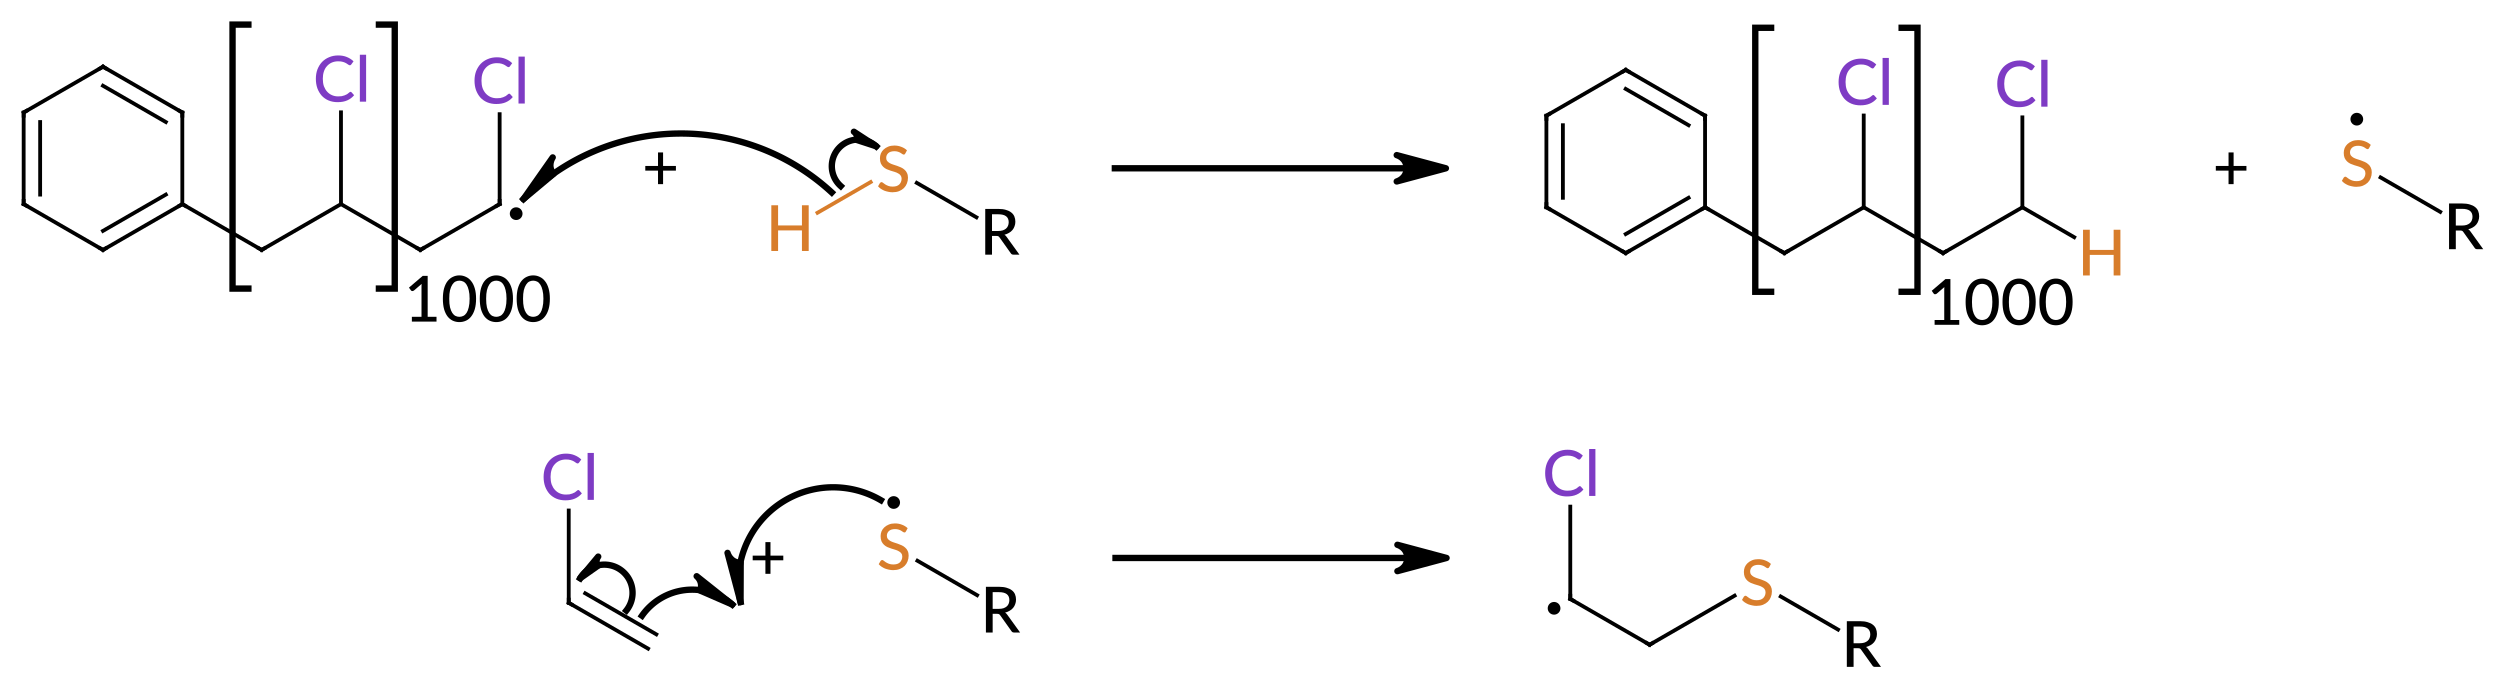 <?xml version="1.0"?>
<!DOCTYPE svg PUBLIC '-//W3C//DTD SVG 1.0//EN'
          'http://www.w3.org/TR/2001/REC-SVG-20010904/DTD/svg10.dtd'>
<svg style="fill-opacity:1; color-rendering:auto; color-interpolation:auto; text-rendering:auto; stroke:black; stroke-linecap:square; stroke-miterlimit:10; shape-rendering:auto; stroke-opacity:1; fill:black; stroke-dasharray:none; font-weight:normal; stroke-width:1; font-family:'Dialog'; font-style:normal; stroke-linejoin:miter; font-size:12px; stroke-dashoffset:0; image-rendering:auto;" xmlns="http://www.w3.org/2000/svg" width="393" viewBox="0 0 393.0 107.0" xmlns:xlink="http://www.w3.org/1999/xlink" height="107"
><!--Generated in ChemDoodle 11.5.0: PD94bWwgdmVyc2lvbj0iMS4wIiBlbmNvZGluZz0iVVRGLTgiIHN0YW5kYWxvbmU9Im5vIj8+DQo8ZCBjZHM9InM6QUNTIERvY3VtZW50IDE5OTYiIGY9InM6aWN4bWwiIGlkPSIxIiBtdj0iczozLjMuMCIgcD0iczpDaGVtRG9vZGxlIiBwYz0iaToxIiBwcj0iaToxIiB2PSJzOjExLjUuMCI+DQogICAgPHAgYjEwPSJiOnRydWUiIGIxMDU9ImI6dHJ1ZSIgYjEwNj0iYjpmYWxzZSIgYjEwNz0iYjpmYWxzZSIgYjEwOT0iYjpmYWxzZSIgYjExMD0iYjpmYWxzZSIgYjExMT0iYjp0cnVlIiBiMTEyPSJiOnRydWUiIGIxMTQ9ImI6dHJ1ZSIgYjExNT0iYjpmYWxzZSIgYjExNj0iYjp0cnVlIiBiMTE4PSJiOnRydWUiIGIxMjE9ImI6dHJ1ZSIgYjEyOT0iYjpmYWxzZSIgYjEzMT0iYjpmYWxzZSIgYjEzMj0iYjpmYWxzZSIgYjEzMz0iYjp0cnVlIiBiMTQ1PSJiOmZhbHNlIiBiMTQ2PSJiOnRydWUiIGIxNDc9ImI6ZmFsc2UiIGIxNTI9ImI6ZmFsc2UiIGIxNTU9ImI6dHJ1ZSIgYjE2Nj0iYjp0cnVlIiBiMTY3PSJiOnRydWUiIGIxNzA9ImI6ZmFsc2UiIGIxNzE9ImI6dHJ1ZSIgYjE3Mz0iYjp0cnVlIiBiMTc5PSJiOnRydWUiIGIyMDE9ImI6ZmFsc2UiIGIyMTY9ImI6dHJ1ZSIgYjIyNj0iYjp0cnVlIiBiMjI3PSJiOmZhbHNlIiBiMjM9ImI6dHJ1ZSIgYjI0PSJiOmZhbHNlIiBiMjQ1PSJiOnRydWUiIGIyNDY9ImI6dHJ1ZSIgYjI0Nz0iYjpmYWxzZSIgYjI0OD0iYjpmYWxzZSIgYjI1NT0iYjpmYWxzZSIgYjI1Nj0iYjp0cnVlIiBiMzU9ImI6ZmFsc2UiIGI0MD0iYjpmYWxzZSIgYjQxPSJiOnRydWUiIGI0Mj0iYjpmYWxzZSIgYjkwPSJiOmZhbHNlIiBiOTM9ImI6dHJ1ZSIgYzEwPSJjOjEyOCwxMjgsMTI4IiBjMTE9ImM6MTI4LDAsMCIgYzEyPSJjOjIxNiwxMjUsNDMiIGMxOT0iYzowLDAsMCIgYzI9ImM6MCwwLDAiIGMzPSJjOjAsMCwwIiBjND0iYzoyMDQsNTEsMTEyIiBjNT0iYzoyNTUsMjU1LDI1NSIgYzY9ImM6MCwwLDAiIGM3PSJjOjI1NSwyNTUsMjU1IiBjOD0iYzowLDAsMCIgYzk9ImM6MCwwLDAiIGYxPSJmOjE0LjQiIGYxMD0iZjo4LjAiIGYxMT0iZjowLjUyMzU5ODgiIGYxMj0iZjoyLjAiIGYxMz0iZjoyLjUiIGYxND0iZjoxLjAiIGYxNT0iZjowLjAiIGYxNj0iZjozLjAiIGYxNz0iZjoyLjAiIGYxOD0iZjo0LjAiIGYxOT0iZjowLjEwNDcxOTc2IiBmMj0iZjowLjYiIGYyMT0iZjoxLjYiIGYyMj0iZjozLjAiIGYyMz0iZjowLjAiIGYyND0iZjoxMC4wIiBmMjU9ImY6MS4wIiBmMjg9ImY6MS4wIiBmMjk9ImY6MS4wIiBmMz0iZjowLjUiIGYzMD0iZjowLjMiIGYzMT0iZjowLjI3IiBmMzQ9ImY6Ni4wIiBmMzU9ImY6NS40OTc3ODciIGYzNj0iZjowLjciIGYzNz0iZjoxLjAiIGYzOD0iZjozLjAiIGYzOT0iZjoxLjIiIGY0PSJmOjUuMCIgZjQwPSJmOjAuMCIgZjQxPSJmOjEuMCIgZjQyPSJmOjEwLjAiIGY0Mz0iZjoxMC4wIiBmNDQ9ImY6MC41MjM1OTg4IiBmNDU9ImY6NS4wIiBmNDY9ImY6MS4wIiBmNDc9ImY6My4wIiBmNDg9ImY6MS4yIiBmNDk9ImY6MC4wIiBmNT0iZjowLjE4IiBmNTE9ImY6MjAuMCIgZjUyPSJmOjUuMCIgZjUzPSJmOjE1LjAiIGY1ND0iZjowLjMiIGY1NT0iZjoxLjAiIGY1Nj0iZjowLjUiIGY1Nz0iZjoxLjAiIGY1OD0iZjoyLjAiIGY1OT0iZjo0LjAiIGY2PSJmOjEuMDQ3MTk3NiIgZjYxPSJmOjIuMCIgZjYyPSJmOjcuMCIgZjYzPSJmOjEuMCIgZjY1PSJmOjUuMCIgZjY2PSJmOjQuMCIgZjY3PSJmOjIwLjAiIGY2OD0iZjowLjQiIGY2OT0iZjozLjAiIGY3PSJmOjEuNSIgZjcwPSJmOjEyLjAiIGY3MT0iZjoxMC4wIiBmOT0iZjowLjciIGkxNT0iaToyIiBpMTY9Imk6MCIgaTE3PSJpOjAiIGkyPSJpOjc5MiIgaTIyPSJpOjIiIGkyNj0iaToxIiBpMz0iaTo2MTIiIGkzMz0iaTowIiBpMzc9Imk6MCIgaTQ9Imk6MzYiIGk0MD0iaToxIiBpNDM9Imk6MSIgaTU9Imk6MzYiIGk2PSJpOjM2IiBpNz0iaTozNiIgaWQ9IjIiIHMyMD0iczpCYXNpYyIgczIyPSJzOkFuZ3N0cm9tIiB0MT0idDpMYXRvIE1lZGl1bSwwLDEwIiB0Mj0idDpUaW1lcyBOZXcgUm9tYW4sMCwxMiIvPg0KICAgIDxhbiBhPSJzOm51bGwiIGNpPSJzOm51bGwiIGNuPSJzOm51bGwiIGNzPSJzOm51bGwiIGQ9InM6bnVsbCIgaWQ9IjMiIGs9InM6bnVsbCIgdD0iczpudWxsIi8+DQogICAgPGN0IGlkPSI0Ij4NCiAgICAgICAgPF9jIGI9IjQzIiBnPSIxMjUiIHI9IjIxNiIvPg0KICAgICAgICA8X2MgYj0iMTk2IiBnPSI1OSIgcj0iMTI2Ii8+DQogICAgPC9jdD4NCiAgICA8ZnQgaWQ9IjUiPg0KICAgICAgICA8X2YgdmFsdWU9IkxhdG8gTWVkaXVtIi8+DQogICAgPC9mdD4NCiAgICA8YSBhdDI9ImI6ZmFsc2UiIGF0Mz0iZDowLjAiIGF0ND0iaTowIiBiMTQ2PSJiOmZhbHNlIiBjMz0iYzoyMTYsMTI1LDQzIiBjbzE9ImI6ZmFsc2UiIGlkPSI2IiBsPSJzOlMiIHA9InAzOjQzOS40OTA1Nyw1MTMuNzM1OTYsMC4wIiByPSJpOjEiPg0KICAgICAgICA8c3kgYT0iYjpmYWxzZSIgYzQ9ImM6MCwwLDAiIGNvMT0iYjpmYWxzZSIgaWQ9IjciIHA9InAzOjQzOS40OTA1Nyw1MDYuNzM1OTYsMC4wIiB0PSJpOjAiLz4NCiAgICA8L2E+DQogICAgPGEgYXQyPSJiOmZhbHNlIiBhdDM9ImQ6MC4wIiBhdDQ9Imk6MCIgY28xPSJiOnRydWUiIGlkPSI4IiBsPSJzOlIiIHA9InAzOjQ1Ni42NzY5Nyw1MjMuNjU4NTcsMC4wIi8+DQogICAgPGIgYTE9Imk6NiIgYTI9Imk6OCIgYm8yPSJiOmZhbHNlIiBibzM9Imk6MiIgY28xPSJiOmZhbHNlIiBpZD0iOSIgdD0iczpTaW5nbGUiIHQxPSJ0OkxhdG8gTWVkaXVtLDAsMTIiIHpvPSJzOjEyMiIvPg0KICAgIDxhIGF0Mj0iYjpmYWxzZSIgYXQzPSJkOjAuMCIgYXQ0PSJpOjAiIGIxNDY9ImI6ZmFsc2UiIGMzPSJjOjIxNiwxMjUsNDMiIGNvMT0iYjpmYWxzZSIgaWQ9IjEwIiBsPSJzOlMiIHA9InAzOjIwOS40ODU5Niw1NzMuOTkzMDQsMC4wIiByPSJpOjEiPg0KICAgICAgICA8c3kgYT0iYjpmYWxzZSIgYzQ9ImM6MCwwLDAiIGNvMT0iYjpmYWxzZSIgaWQ9IjExIiBwPSJwMzoyMDkuNDg1OTYsNTY2Ljk5MzA0LDAuMCIgdD0iaTowIi8+DQogICAgPC9hPg0KICAgIDxhIGF0Mj0iYjpmYWxzZSIgYXQzPSJkOjAuMCIgYXQ0PSJpOjAiIGNvMT0iYjp0cnVlIiBpZD0iMTIiIGw9InM6UiIgcD0icDM6MjI2LjY3MjM2LDU4My45MTU2NSwwLjAiLz4NCiAgICA8YiBhMT0iaToxMCIgYTI9Imk6MTIiIGJvMj0iYjpmYWxzZSIgYm8zPSJpOjIiIGNvMT0iYjpmYWxzZSIgaWQ9IjEzIiB0PSJzOlNpbmdsZSIgdDE9InQ6TGF0byBNZWRpdW0sMCwxMiIgem89InM6MTIzIi8+DQogICAgPGEgYXQyPSJiOmZhbHNlIiBhdDM9ImQ6MC4wIiBhdDQ9Imk6MCIgY28xPSJiOmZhbHNlIiBpZD0iMTQiIGw9InM6QyIgcD0icDM6MTU4LjQwNTEyLDU4Mi43NjUxLDAuMCIvPg0KICAgIDxhIGF0Mj0iYjpmYWxzZSIgYXQzPSJkOjAuMCIgYXQ0PSJpOjAiIGMzPSJjOjEyNiw1OSwxOTYiIGNvMT0iYjpmYWxzZSIgaWQ9IjE1IiBsPSJzOkNsIiBwPSJwMzoxNTguNDA1MTIsNTYyLjk2NTEsMC4wIi8+DQogICAgPGEgYXQyPSJiOmZhbHNlIiBhdDM9ImQ6MC4wIiBhdDQ9Imk6MCIgY28xPSJiOmZhbHNlIiBpZD0iMTYiIGw9InM6QyIgcD0icDM6MTcwLjg3NTksNTg5Ljk2NSwwLjAiLz4NCiAgICA8YiBhMT0iaToxNCIgYTI9Imk6MTUiIGJvMj0iYjpmYWxzZSIgYm8zPSJpOjIiIGNvMT0iYjpmYWxzZSIgaWQ9IjE3IiB0PSJzOlNpbmdsZSIgdDE9InQ6TGF0byBNZWRpdW0sMCwxMiIgem89InM6MTI0Ii8+DQogICAgPGIgYTE9Imk6MTQiIGEyPSJpOjE2IiBibzI9ImI6ZmFsc2UiIGJvMz0iaToyIiBjbzE9ImI6ZmFsc2UiIGlkPSIxOCIgdD0iczpEb3VibGUiIHQxPSJ0OkxhdG8gTWVkaXVtLDAsMTIiIHpvPSJzOjEyNSIvPg0KICAgIDxhIGF0Mj0iYjpmYWxzZSIgYXQzPSJkOjAuMCIgYXQ0PSJpOjAiIGNvMT0iYjpmYWxzZSIgaWQ9IjE5IiBsPSJzOkMiIHA9InAzOjMxNS44NDgyNCw1ODIuMTU0MDUsMC4wIiByPSJpOjEiPg0KICAgICAgICA8c3kgYT0iYjpmYWxzZSIgYzQ9ImM6MCwwLDAiIGNvMT0iYjpmYWxzZSIgaWQ9IjIwIiBwPSJwMzozMTMuMzAwNzgsNTgzLjYyNDgsMC4wIiB0PSJpOjAiLz4NCiAgICA8L2E+DQogICAgPGEgYXQyPSJiOmZhbHNlIiBhdDM9ImQ6MC4wIiBhdDQ9Imk6MCIgYzM9ImM6MTI2LDU5LDE5NiIgY28xPSJiOmZhbHNlIiBpZD0iMjEiIGw9InM6Q2wiIHA9InAzOjMxNS44NDgyNCw1NjIuMzU0MDYsMC4wIi8+DQogICAgPGEgYXQyPSJiOmZhbHNlIiBhdDM9ImQ6MC4wIiBhdDQ9Imk6MCIgY28xPSJiOmZhbHNlIiBpZD0iMjIiIGw9InM6QyIgcD0icDM6MzI4LjMxOTAzLDU4OS4zNTQsMC4wIi8+DQogICAgPGEgYXQyPSJiOmZhbHNlIiBhdDM9ImQ6MC4wIiBhdDQ9Imk6MCIgYzM9ImM6MjE2LDEyNSw0MyIgY28xPSJiOmZhbHNlIiBpZD0iMjMiIGw9InM6UyIgcD0icDM6MzQ1LjE5MzIsNTc5LjYxMTcsMC4wIi8+DQogICAgPGEgYXQyPSJiOmZhbHNlIiBhdDM9ImQ6MC4wIiBhdDQ9Imk6MCIgY28xPSJiOnRydWUiIGlkPSIyNCIgbD0iczpSIiBwPSJwMzozNjIuMDA4OSw1ODkuMzIwMjUsMC4wIi8+DQogICAgPGIgYTE9Imk6MTkiIGEyPSJpOjIxIiBibzI9ImI6ZmFsc2UiIGJvMz0iaToyIiBjbzE9ImI6ZmFsc2UiIGlkPSIyNSIgdD0iczpTaW5nbGUiIHQxPSJ0OkxhdG8gTWVkaXVtLDAsMTIiIHpvPSJzOjEyNiIvPg0KICAgIDxiIGExPSJpOjE5IiBhMj0iaToyMiIgYm8yPSJiOmZhbHNlIiBibzM9Imk6MiIgY28xPSJiOmZhbHNlIiBpZD0iMjYiIHQ9InM6U2luZ2xlIiB0MT0idDpMYXRvIE1lZGl1bSwwLDEyIiB6bz0iczoxMjciLz4NCiAgICA8YiBhMT0iaToyMiIgYTI9Imk6MjMiIGJvMj0iYjpmYWxzZSIgYm8zPSJpOjIiIGNvMT0iYjpmYWxzZSIgaWQ9IjI3IiB0PSJzOlNpbmdsZSIgdDE9InQ6TGF0byBNZWRpdW0sMCwxMiIgem89InM6MTI4Ii8+DQogICAgPGIgYTE9Imk6MjMiIGEyPSJpOjI0IiBibzI9ImI6ZmFsc2UiIGJvMz0iaToyIiBjbzE9ImI6ZmFsc2UiIGlkPSIyOCIgdD0iczpTaW5nbGUiIHQxPSJ0OkxhdG8gTWVkaXVtLDAsMTIiIHpvPSJzOjEyOSIvPg0KICAgIDxsYSBjbzE9ImI6ZmFsc2UiIGlkPSIyOSIgcDE9InAyOjE3Mi44NDU4LDUxNC45NjI5IiBwMj0icDI6MTcyLjg0NTgsNTE0Ljk2MjkiIHNoMjI9ImY6MC4wIiBzaDM9ImI6ZmFsc2UiIHNoND0iYjpmYWxzZSIgc2g1PSJiOmZhbHNlIiB0PSJzOisiIHQyPSJ0OkxhdG8gTWVkaXVtLDAsMTAiPg0KICAgICAgICA8X2YgYT0iaTowIiB3PSJmOi0xLjAiPg0KICAgICAgICAgICAgPHI+Kzwvcj4NCiAgICAgICAgPC9fZj4NCiAgICA8L2xhPg0KICAgIDxsIGNvMT0iYjpmYWxzZSIgaWQ9IjMwIiBsMT0iZjoxLjUzMzUxNDciIGwxMD0iYjpmYWxzZSIgbDExPSJiOmZhbHNlIiBsMTI9ImY6NS4wIiBsMTM9ImY6NS4wIiBsMj0iYjpmYWxzZSIgbDM9ImI6ZmFsc2UiIGw0PSJiOmZhbHNlIiBsOD0iYjpmYWxzZSIgbDk9ImI6ZmFsc2UiIHAxPSJwMjoxOTkuNzUsNTE4LjI1IiBwMj0icDI6MTUxLjI4NzM1LDUxOS4yOTIzNiIgc2gyMj0iZjowLjAiIHNoMz0iYjpmYWxzZSIgc2g0PSJiOmZhbHNlIiBzaDU9ImI6ZmFsc2UiPg0KICAgICAgICA8YXcgYXIzPSJiOnRydWUiIGFyND0iYjp0cnVlIiBhcjU9ImI6ZmFsc2UiIGlkPSIzMSIgcD0iYjpmYWxzZSIgdD0iczpIYWxmIEJvdHRvbSIvPg0KICAgIDwvbD4NCiAgICA8bGEgY28xPSJiOmZhbHNlIiBpZD0iMzIiIHAxPSJwMjo0MTkuNzMyNzYsNTE0Ljk2MjkiIHAyPSJwMjo0MTkuNzMyNzYsNTE0Ljk2MjkiIHNoMjI9ImY6MC4wIiBzaDM9ImI6ZmFsc2UiIHNoND0iYjpmYWxzZSIgc2g1PSJiOmZhbHNlIiB0PSJzOisiIHQyPSJ0OkxhdG8gTWVkaXVtLDAsMTAiPg0KICAgICAgICA8X2YgYT0iaTowIiB3PSJmOi0xLjAiPg0KICAgICAgICAgICAgPHI+Kzwvcj4NCiAgICAgICAgPC9fZj4NCiAgICA8L2xhPg0KICAgIDxsYSBjbzE9ImI6ZmFsc2UiIGlkPSIzMyIgcDE9InAyOjE4OS43MjgxNSw1NzYuMjIiIHAyPSJwMjoxODkuNzI4MTUsNTc2LjIyIiBzaDIyPSJmOjAuMCIgc2gzPSJiOmZhbHNlIiBzaDQ9ImI6ZmFsc2UiIHNoNT0iYjpmYWxzZSIgdD0iczorIiB0Mj0idDpMYXRvIE1lZGl1bSwwLDEwIj4NCiAgICAgICAgPF9mIGE9Imk6MCIgdz0iZjotMS4wIj4NCiAgICAgICAgICAgIDxyPis8L3I+DQogICAgICAgIDwvX2Y+DQogICAgPC9sYT4NCiAgICA8bCBjbzE9ImI6ZmFsc2UiIGlkPSIzNCIgbDE9ImY6Mi4zMTE0NjU1IiBsMTA9ImI6ZmFsc2UiIGwxMT0iYjpmYWxzZSIgbDEyPSJmOjUuMCIgbDEzPSJmOjUuMCIgbDI9ImI6ZmFsc2UiIGwzPSJiOmZhbHNlIiBsND0iYjpmYWxzZSIgbDg9ImI6ZmFsc2UiIGw5PSJiOmZhbHNlIiBwMT0icDI6MjA3LjQ2NDg3LDU2Ni42Mjg1NCIgcDI9InAyOjE4NS40MTA4Niw1ODIuNjQ3MSIgc2gyMj0iZjowLjAiIHNoMz0iYjpmYWxzZSIgc2g0PSJiOmZhbHNlIiBzaDU9ImI6ZmFsc2UiPg0KICAgICAgICA8YXcgYXIzPSJiOnRydWUiIGFyND0iYjp0cnVlIiBhcjU9ImI6ZmFsc2UiIGlkPSIzNSIgcD0iYjpmYWxzZSIgdD0iczpIYWxmIEJvdHRvbSIvPg0KICAgIDwvbD4NCiAgICA8bCBjbzE9ImI6ZmFsc2UiIGlkPSIzNiIgbDE9ImY6MS42Njc2MTUzIiBsMTA9ImI6ZmFsc2UiIGwxMT0iYjpmYWxzZSIgbDEyPSJmOjUuMCIgbDEzPSJmOjUuMCIgbDI9ImI6ZmFsc2UiIGwzPSJiOmZhbHNlIiBsND0iYjpmYWxzZSIgbDg9ImI6dHJ1ZSIgbDk9ImI6ZmFsc2UiIHAxPSJwMjoxNjkuOTIwNzUsNTg0Ljc4OTUiIHAyPSJwMjoxODQuMTEzODMsNTgzLjAzMDc2IiBzaDIyPSJmOjAuMCIgc2gzPSJiOmZhbHNlIiBzaDQ9ImI6ZmFsc2UiIHNoNT0iYjpmYWxzZSI+DQogICAgICAgIDxhdyBhcjM9ImI6dHJ1ZSIgYXI0PSJiOnRydWUiIGFyNT0iYjpmYWxzZSIgaWQ9IjM3IiBwPSJiOmZhbHNlIiB0PSJzOkhhbGYgVG9wIi8+DQogICAgPC9sPg0KICAgIDxsIGNvMT0iYjpmYWxzZSIgaWQ9IjM4IiBsMT0iZjozLjI2OTkyMzIiIGwxMD0iYjpmYWxzZSIgbDExPSJiOmZhbHNlIiBsMTI9ImY6NS4wIiBsMTM9ImY6NS4wIiBsMj0iYjpmYWxzZSIgbDM9ImI6ZmFsc2UiIGw0PSJiOmZhbHNlIiBsOD0iYjp0cnVlIiBsOT0iYjpmYWxzZSIgcDE9InAyOjE2MC4yMDU5OCw1NzguODk5OCIgcDI9InAyOjE2Ny40NjIxOSw1ODMuOTcyMzUiIHNoMjI9ImY6MC4wIiBzaDM9ImI6ZmFsc2UiIHNoND0iYjpmYWxzZSIgc2g1PSJiOmZhbHNlIj4NCiAgICAgICAgPGF3IGFyMz0iYjp0cnVlIiBhcjQ9ImI6dHJ1ZSIgYXI1PSJiOmZhbHNlIiBpZD0iMzkiIHA9ImI6dHJ1ZSIgdD0iczpIYWxmIEJvdHRvbSIvPg0KICAgIDwvbD4NCiAgICA8bCBjbzE9ImI6ZmFsc2UiIGlkPSI0MCIgbDE9ImY6MC4wIiBsMTA9ImI6ZmFsc2UiIGwxMT0iYjpmYWxzZSIgbDEyPSJmOjUuMCIgbDEzPSJmOjUuMCIgbDI9ImI6ZmFsc2UiIGwzPSJiOmZhbHNlIiBsND0iYjpmYWxzZSIgbDg9ImI6ZmFsc2UiIGw5PSJiOmZhbHNlIiBwMT0icDI6MjQ0LjI1NTE0LDUxNC40NTUxIiBwMj0icDI6Mjk2LjI5MzczLDUxNC40NTUxIiBzaDIyPSJmOjAuMCIgc2gzPSJiOmZhbHNlIiBzaDQ9ImI6ZmFsc2UiIHNoNT0iYjpmYWxzZSI+DQogICAgICAgIDxhdyBhcjM9ImI6dHJ1ZSIgYXI0PSJiOnRydWUiIGFyNT0iYjpmYWxzZSIgaWQ9IjQxIiBwPSJiOmZhbHNlIiB0PSJzOkZ1bGwiLz4NCiAgICA8L2w+DQogICAgPGwgY28xPSJiOmZhbHNlIiBpZD0iNDIiIGwxPSJmOjAuMCIgbDEwPSJiOmZhbHNlIiBsMTE9ImI6ZmFsc2UiIGwxMj0iZjo1LjAiIGwxMz0iZjo1LjAiIGwyPSJiOmZhbHNlIiBsMz0iYjpmYWxzZSIgbDQ9ImI6ZmFsc2UiIGw4PSJiOmZhbHNlIiBsOT0iYjpmYWxzZSIgcDE9InAyOjI0NC4zNTk4Niw1NzUuNzEyMTYiIHAyPSJwMjoyOTYuMzk4NDQsNTc1LjcxMjE2IiBzaDIyPSJmOjAuMCIgc2gzPSJiOmZhbHNlIiBzaDQ9ImI6ZmFsc2UiIHNoNT0iYjpmYWxzZSI+DQogICAgICAgIDxhdyBhcjM9ImI6dHJ1ZSIgYXI0PSJiOnRydWUiIGFyNT0iYjpmYWxzZSIgaWQ9IjQzIiBwPSJiOmZhbHNlIiB0PSJzOkZ1bGwiLz4NCiAgICA8L2w+DQogICAgPGcgY28xPSJiOmZhbHNlIiBpZD0iNDQiIHAxPSJwMjozMTIuMDkzNzIsNDkyLjM2NTg0IiBwMj0icDI6Mzk5LjM4OSw1MzUuNTAxMzQiIHNoMjI9ImY6MC4wIiBzaDM9ImI6ZmFsc2UiIHNoND0iYjpmYWxzZSIgc2g1PSJiOmZhbHNlIj4NCiAgICAgICAgPGEgYXQyPSJiOmZhbHNlIiBhdDM9ImQ6MC4wIiBhdDQ9Imk6MCIgY28xPSJiOmZhbHNlIiBpZD0iNDUiIGw9InM6QyIgcD0icDM6MzQ5LjUwNiw1MjcuNzg3NSwwLjAiLz4NCiAgICAgICAgPGEgYXQyPSJiOmZhbHNlIiBhdDM9ImQ6MC4wIiBhdDQ9Imk6MCIgY28xPSJiOmZhbHNlIiBpZD0iNDYiIGw9InM6QyIgcD0icDM6MzM3LjAzNTIsNTIwLjU4NzQsMC4wIi8+DQogICAgICAgIDxhIGF0Mj0iYjpmYWxzZSIgYXQzPSJkOjAuMCIgYXQ0PSJpOjAiIGNvMT0iYjpmYWxzZSIgaWQ9IjQ3IiBsPSJzOkMiIHA9InAzOjM2MS45NzY3LDUyMC41ODc0LDAuMCIvPg0KICAgICAgICA8YSBhdDI9ImI6ZmFsc2UiIGF0Mz0iZDowLjAiIGF0ND0iaTowIiBjbzE9ImI6ZmFsc2UiIGlkPSI0OCIgbD0iczpDIiBwPSJwMzozMjQuNTY0NDgsNTI3Ljc4NzUsMC4wIi8+DQogICAgICAgIDxhIGF0Mj0iYjpmYWxzZSIgYXQzPSJkOjAuMCIgYXQ0PSJpOjAiIGNvMT0iYjpmYWxzZSIgaWQ9IjQ5IiBsPSJzOkMiIHA9InAzOjMzNy4wMzUyLDUwNi4xODczOCwwLjAiLz4NCiAgICAgICAgPGEgYXQyPSJiOmZhbHNlIiBhdDM9ImQ6MC4wIiBhdDQ9Imk6MCIgYzM9ImM6MTI2LDU5LDE5NiIgY28xPSJiOmZhbHNlIiBpZD0iNTAiIGw9InM6Q2wiIHA9InAzOjM2MS45NzY3LDUwMC44NzEzNCwwLjAiLz4NCiAgICAgICAgPGEgYXQyPSJiOmZhbHNlIiBhdDM9ImQ6MC4wIiBhdDQ9Imk6MCIgY28xPSJiOmZhbHNlIiBpZD0iNTEiIGw9InM6QyIgcD0icDM6Mzc0LjQ0NzU0LDUyNy43ODc1LDAuMCIvPg0KICAgICAgICA8YSBhdDI9ImI6ZmFsc2UiIGF0Mz0iZDowLjAiIGF0ND0iaTowIiBjbzE9ImI6ZmFsc2UiIGlkPSI1MiIgbD0iczpDIiBwPSJwMzozMTIuMDkzNzIsNTIwLjU4NzQsMC4wIi8+DQogICAgICAgIDxhIGF0Mj0iYjpmYWxzZSIgYXQzPSJkOjAuMCIgYXQ0PSJpOjAiIGNvMT0iYjpmYWxzZSIgaWQ9IjUzIiBsPSJzOkMiIHA9InAzOjMyNC41NjQ0OCw0OTguOTg3NDMsMC4wIi8+DQogICAgICAgIDxhIGF0Mj0iYjpmYWxzZSIgYXQzPSJkOjAuMCIgYXQ0PSJpOjAiIGNvMT0iYjpmYWxzZSIgaWQ9IjU0IiBsPSJzOkMiIHA9InAzOjM4Ni45MTgyNCw1MjAuNTg3NCwwLjAiLz4NCiAgICAgICAgPGEgYXQyPSJiOmZhbHNlIiBhdDM9ImQ6MC4wIiBhdDQ9Imk6MCIgY28xPSJiOmZhbHNlIiBpZD0iNTUiIGw9InM6QyIgcD0icDM6MzEyLjA5MzcyLDUwNi4xODczOCwwLjAiLz4NCiAgICAgICAgPGEgYXQyPSJiOmZhbHNlIiBhdDM9ImQ6MC4wIiBhdDQ9Imk6MCIgYzM9ImM6MjE2LDEyNSw0MyIgY28xPSJiOmZhbHNlIiBpZD0iNTYiIGw9InM6SCIgcD0icDM6Mzk5LjM4OSw1MjcuNzg3NCwwLjAiLz4NCiAgICAgICAgPGEgYXQyPSJiOmZhbHNlIiBhdDM9ImQ6MC4wIiBhdDQ9Imk6MCIgYzM9ImM6MTI2LDU5LDE5NiIgY28xPSJiOmZhbHNlIiBpZD0iNTciIGw9InM6Q2wiIHA9InAzOjM4Ni45MTgyNCw1MDEuMTYxODcsMC4wIi8+DQogICAgICAgIDxiIGExPSJpOjQ1IiBhMj0iaTo0NiIgYm8yPSJiOmZhbHNlIiBibzM9Imk6MiIgY28xPSJiOmZhbHNlIiBpZD0iNTgiIHQ9InM6U2luZ2xlIiB0MT0idDpMYXRvIE1lZGl1bSwwLDEyIiB6bz0iczoyMjMiLz4NCiAgICAgICAgPGIgYTE9Imk6NDUiIGEyPSJpOjQ3IiBibzI9ImI6ZmFsc2UiIGJvMz0iaToyIiBjbzE9ImI6ZmFsc2UiIGlkPSI1OSIgdD0iczpTaW5nbGUiIHQxPSJ0OkxhdG8gTWVkaXVtLDAsMTIiIHpvPSJzOjIyMSIvPg0KICAgICAgICA8YiBhMT0iaTo0OCIgYTI9Imk6NDYiIGJvMj0iYjpmYWxzZSIgYm8zPSJpOjIiIGNvMT0iYjpmYWxzZSIgaWQ9IjYwIiB0PSJzOkRvdWJsZSIgdDE9InQ6TGF0byBNZWRpdW0sMCwxMiIgem89InM6MjI5Ii8+DQogICAgICAgIDxiIGExPSJpOjQ2IiBhMj0iaTo0OSIgYm8yPSJiOmZhbHNlIiBibzM9Imk6MiIgY28xPSJiOmZhbHNlIiBpZD0iNjEiIHQ9InM6U2luZ2xlIiB0MT0idDpMYXRvIE1lZGl1bSwwLDEyIiB6bz0iczoyMjQiLz4NCiAgICAgICAgPGIgYTE9Imk6NDciIGEyPSJpOjUwIiBibzI9ImI6ZmFsc2UiIGJvMz0iaToyIiBjbzE9ImI6ZmFsc2UiIGlkPSI2MiIgdD0iczpTaW5nbGUiIHQxPSJ0OkxhdG8gTWVkaXVtLDAsMTIiIHpvPSJzOjIyMiIvPg0KICAgICAgICA8YiBhMT0iaTo0NyIgYTI9Imk6NTEiIGJvMj0iYjpmYWxzZSIgYm8zPSJpOjIiIGNvMT0iYjpmYWxzZSIgaWQ9IjYzIiB0PSJzOlNpbmdsZSIgdDE9InQ6TGF0byBNZWRpdW0sMCwxMiIgem89InM6MjMwIi8+DQogICAgICAgIDxiIGExPSJpOjUyIiBhMj0iaTo0OCIgYm8yPSJiOmZhbHNlIiBibzM9Imk6MiIgY28xPSJiOmZhbHNlIiBpZD0iNjQiIHQ9InM6U2luZ2xlIiB0MT0idDpMYXRvIE1lZGl1bSwwLDEyIiB6bz0iczoyMjgiLz4NCiAgICAgICAgPGIgYTE9Imk6NDkiIGEyPSJpOjUzIiBibzI9ImI6ZmFsc2UiIGJvMz0iaToyIiBjbzE9ImI6ZmFsc2UiIGlkPSI2NSIgdD0iczpEb3VibGUiIHQxPSJ0OkxhdG8gTWVkaXVtLDAsMTIiIHpvPSJzOjIyNSIvPg0KICAgICAgICA8YiBhMT0iaTo1MSIgYTI9Imk6NTQiIGJvMj0iYjpmYWxzZSIgYm8zPSJpOjIiIGNvMT0iYjpmYWxzZSIgaWQ9IjY2IiB0PSJzOlNpbmdsZSIgdDE9InQ6TGF0byBNZWRpdW0sMCwxMiIgem89InM6MjMxIi8+DQogICAgICAgIDxiIGExPSJpOjU1IiBhMj0iaTo1MiIgYm8yPSJiOmZhbHNlIiBibzM9Imk6MiIgY28xPSJiOmZhbHNlIiBpZD0iNjciIHQ9InM6RG91YmxlIiB0MT0idDpMYXRvIE1lZGl1bSwwLDEyIiB6bz0iczoyMjciLz4NCiAgICAgICAgPGIgYTE9Imk6NTMiIGEyPSJpOjU1IiBibzI9ImI6ZmFsc2UiIGJvMz0iaToyIiBjbzE9ImI6ZmFsc2UiIGlkPSI2OCIgdD0iczpTaW5nbGUiIHQxPSJ0OkxhdG8gTWVkaXVtLDAsMTIiIHpvPSJzOjIyNiIvPg0KICAgICAgICA8YiBhMT0iaTo1NCIgYTI9Imk6NTYiIGJvMj0iYjpmYWxzZSIgYm8zPSJpOjIiIGNvMT0iYjpmYWxzZSIgaWQ9IjY5IiB0PSJzOlNpbmdsZSIgem89InM6MjMzIi8+DQogICAgICAgIDxiIGExPSJpOjU0IiBhMj0iaTo1NyIgYm8yPSJiOmZhbHNlIiBibzM9Imk6MiIgY28xPSJiOmZhbHNlIiBpZD0iNzAiIHQ9InM6U2luZ2xlIiB0MT0idDpMYXRvIE1lZGl1bSwwLDEyIiB6bz0iczoyMzIiLz4NCiAgICAgICAgPGxhIGNvMT0iYjpmYWxzZSIgaWQ9IjcxIiBwMT0icDI6Mzc0LjgzMDg0LDUzNS41MDEzNCIgcDI9InAyOjM3NC44MzA4NCw1MzUuNTAxMzQiIHNoMjI9ImY6MC4wIiBzaDM9ImI6ZmFsc2UiIHNoND0iYjpmYWxzZSIgc2g1PSJiOmZhbHNlIiB0PSJzOjEwMDAiIHQyPSJ0OkxhdG8gTWVkaXVtLDAsMTAiPg0KICAgICAgICAgICAgPF9mIGE9Imk6MCIgdz0iZjotMS4wIj4NCiAgICAgICAgICAgICAgICA8cj4xMDAwPC9yPg0KICAgICAgICAgICAgPC9fZj4NCiAgICAgICAgPC9sYT4NCiAgICAgICAgPGJyIGJyMT0iaTowIiBicjI9ImI6ZmFsc2UiIGNvMT0iYjpmYWxzZSIgaWQ9IjcyIiBwMT0icDI6MzQ0LjkyOTIzLDQ5Mi4zNjU4NCIgcDI9InAyOjM3MC40MjkyMyw1MzMuODY1ODQiIHNoMjI9ImY6MC4wIiBzaDM9ImI6ZmFsc2UiIHNoND0iYjpmYWxzZSIgc2g1PSJiOmZhbHNlIi8+DQogICAgPC9nPg0KICAgIDxnIGNvMT0iYjpmYWxzZSIgaWQ9IjczIiBwMT0icDI6NzIuNzE5MzQ1LDQ5MS44NjU4NCIgcDI9InAyOjE0Ny41NDM4Nyw1MzUuMDAxMzQiIHNoMjI9ImY6MC4wIiBzaDM9ImI6ZmFsc2UiIHNoND0iYjpmYWxzZSIgc2g1PSJiOmZhbHNlIj4NCiAgICAgICAgPGEgYXQyPSJiOmZhbHNlIiBhdDM9ImQ6MC4wIiBhdDQ9Imk6MCIgY28xPSJiOmZhbHNlIiBpZD0iNzQiIGw9InM6QyIgcD0icDM6MTEwLjEzMTY0LDUyNy4yODc1LDAuMCIvPg0KICAgICAgICA8YSBhdDI9ImI6ZmFsc2UiIGF0Mz0iZDowLjAiIGF0ND0iaTowIiBjbzE9ImI6ZmFsc2UiIGlkPSI3NSIgbD0iczpDIiBwPSJwMzoxMjIuNjAyMzQsNTIwLjA4NzQsMC4wIi8+DQogICAgICAgIDxhIGF0Mj0iYjpmYWxzZSIgYXQzPSJkOjAuMCIgYXQ0PSJpOjAiIGNvMT0iYjpmYWxzZSIgaWQ9Ijc2IiBsPSJzOkMiIHA9InAzOjk3LjY2MDgxLDUyMC4wODc0LDAuMCIvPg0KICAgICAgICA8YSBhdDI9ImI6ZmFsc2UiIGF0Mz0iZDowLjAiIGF0ND0iaTowIiBjbzE9ImI6ZmFsc2UiIGlkPSI3NyIgbD0iczpDIiBwPSJwMzoxMzUuMDczMTcsNTI3LjI4NzUsMC4wIi8+DQogICAgICAgIDxhIGF0Mj0iYjpmYWxzZSIgYXQzPSJkOjAuMCIgYXQ0PSJpOjAiIGMzPSJjOjEyNiw1OSwxOTYiIGNvMT0iYjpmYWxzZSIgaWQ9Ijc4IiBsPSJzOkNsIiBwPSJwMzoxMjIuNjAyMzQsNTAwLjM3MTM0LDAuMCIvPg0KICAgICAgICA8YSBhdDI9ImI6ZmFsc2UiIGF0Mz0iZDowLjAiIGF0ND0iaTowIiBjbzE9ImI6ZmFsc2UiIGlkPSI3OSIgbD0iczpDIiBwPSJwMzo5Ny42NjA4MSw1MDUuNjg3MzgsMC4wIi8+DQogICAgICAgIDxhIGF0Mj0iYjpmYWxzZSIgYXQzPSJkOjAuMCIgYXQ0PSJpOjAiIGNvMT0iYjpmYWxzZSIgaWQ9IjgwIiBsPSJzOkMiIHA9InAzOjg1LjE5MDExLDUyNy4yODc1LDAuMCIvPg0KICAgICAgICA8YSBhdDI9ImI6ZmFsc2UiIGF0Mz0iZDowLjAiIGF0ND0iaTowIiBjbzE9ImI6ZmFsc2UiIGlkPSI4MSIgbD0iczpDIiBwPSJwMzoxNDcuNTQzODcsNTIwLjA4NzQsMC4wIiByPSJpOjEiPg0KICAgICAgICAgICAgPHN5IGE9ImI6ZmFsc2UiIGM0PSJjOjAsMCwwIiBjbzE9ImI6ZmFsc2UiIGlkPSI4MiIgcD0icDM6MTUwLjE0MTk1LDUyMS41ODc0LDAuMCIgdD0iaTowIi8+DQogICAgICAgIDwvYT4NCiAgICAgICAgPGEgYXQyPSJiOmZhbHNlIiBhdDM9ImQ6MC4wIiBhdDQ9Imk6MCIgY28xPSJiOmZhbHNlIiBpZD0iODMiIGw9InM6QyIgcD0icDM6ODUuMTkwMTEsNDk4LjQ4NzQzLDAuMCIvPg0KICAgICAgICA8YSBhdDI9ImI6ZmFsc2UiIGF0Mz0iZDowLjAiIGF0ND0iaTowIiBjbzE9ImI6ZmFsc2UiIGlkPSI4NCIgbD0iczpDIiBwPSJwMzo3Mi43MTkzNDUsNTIwLjA4NzQsMC4wIi8+DQogICAgICAgIDxhIGF0Mj0iYjpmYWxzZSIgYXQzPSJkOjAuMCIgYXQ0PSJpOjAiIGMzPSJjOjEyNiw1OSwxOTYiIGNvMT0iYjpmYWxzZSIgaWQ9Ijg1IiBsPSJzOkNsIiBwPSJwMzoxNDcuNTQzODcsNTAwLjY2MTg3LDAuMCIvPg0KICAgICAgICA8YSBhdDI9ImI6ZmFsc2UiIGF0Mz0iZDowLjAiIGF0ND0iaTowIiBjbzE9ImI6ZmFsc2UiIGlkPSI4NiIgbD0iczpDIiBwPSJwMzo3Mi43MTkzNDUsNTA1LjY4NzM4LDAuMCIvPg0KICAgICAgICA8YiBhMT0iaTo3NCIgYTI9Imk6NzUiIGJvMj0iYjpmYWxzZSIgYm8zPSJpOjIiIGNvMT0iYjpmYWxzZSIgaWQ9Ijg3IiB0PSJzOlNpbmdsZSIgdDE9InQ6TGF0byBNZWRpdW0sMCwxMiIgem89InM6MjA5Ii8+DQogICAgICAgIDxiIGExPSJpOjc0IiBhMj0iaTo3NiIgYm8yPSJiOmZhbHNlIiBibzM9Imk6MiIgY28xPSJiOmZhbHNlIiBpZD0iODgiIHQ9InM6U2luZ2xlIiB0MT0idDpMYXRvIE1lZGl1bSwwLDEyIiB6bz0iczoyMTEiLz4NCiAgICAgICAgPGIgYTE9Imk6NzUiIGEyPSJpOjc3IiBibzI9ImI6ZmFsc2UiIGJvMz0iaToyIiBjbzE9ImI6ZmFsc2UiIGlkPSI4OSIgdD0iczpTaW5nbGUiIHQxPSJ0OkxhdG8gTWVkaXVtLDAsMTIiIHpvPSJzOjIxOCIvPg0KICAgICAgICA8YiBhMT0iaTo3NSIgYTI9Imk6NzgiIGJvMj0iYjpmYWxzZSIgYm8zPSJpOjIiIGNvMT0iYjpmYWxzZSIgaWQ9IjkwIiB0PSJzOlNpbmdsZSIgdDE9InQ6TGF0byBNZWRpdW0sMCwxMiIgem89InM6MjEwIi8+DQogICAgICAgIDxiIGExPSJpOjc2IiBhMj0iaTo3OSIgYm8yPSJiOmZhbHNlIiBibzM9Imk6MiIgY28xPSJiOmZhbHNlIiBpZD0iOTEiIHQ9InM6U2luZ2xlIiB0MT0idDpMYXRvIE1lZGl1bSwwLDEyIiB6bz0iczoyMTIiLz4NCiAgICAgICAgPGIgYTE9Imk6ODAiIGEyPSJpOjc2IiBibzI9ImI6ZmFsc2UiIGJvMz0iaToyIiBjbzE9ImI6ZmFsc2UiIGlkPSI5MiIgdD0iczpEb3VibGUiIHQxPSJ0OkxhdG8gTWVkaXVtLDAsMTIiIHpvPSJzOjIxNyIvPg0KICAgICAgICA8YiBhMT0iaTo3NyIgYTI9Imk6ODEiIGJvMj0iYjpmYWxzZSIgYm8zPSJpOjIiIGNvMT0iYjpmYWxzZSIgaWQ9IjkzIiB0PSJzOlNpbmdsZSIgdDE9InQ6TGF0byBNZWRpdW0sMCwxMiIgem89InM6MjE5Ii8+DQogICAgICAgIDxiIGExPSJpOjc5IiBhMj0iaTo4MyIgYm8yPSJiOmZhbHNlIiBibzM9Imk6MiIgY28xPSJiOmZhbHNlIiBpZD0iOTQiIHQ9InM6RG91YmxlIiB0MT0idDpMYXRvIE1lZGl1bSwwLDEyIiB6bz0iczoyMTMiLz4NCiAgICAgICAgPGIgYTE9Imk6ODQiIGEyPSJpOjgwIiBibzI9ImI6ZmFsc2UiIGJvMz0iaToyIiBjbzE9ImI6ZmFsc2UiIGlkPSI5NSIgdD0iczpTaW5nbGUiIHQxPSJ0OkxhdG8gTWVkaXVtLDAsMTIiIHpvPSJzOjIxNiIvPg0KICAgICAgICA8YiBhMT0iaTo4MSIgYTI9Imk6ODUiIGJvMj0iYjpmYWxzZSIgYm8zPSJpOjIiIGNvMT0iYjpmYWxzZSIgaWQ9Ijk2IiB0PSJzOlNpbmdsZSIgdDE9InQ6TGF0byBNZWRpdW0sMCwxMiIgem89InM6MjIwIi8+DQogICAgICAgIDxiIGExPSJpOjgzIiBhMj0iaTo4NiIgYm8yPSJiOmZhbHNlIiBibzM9Imk6MiIgY28xPSJiOmZhbHNlIiBpZD0iOTciIHQ9InM6U2luZ2xlIiB0MT0idDpMYXRvIE1lZGl1bSwwLDEyIiB6bz0iczoyMTQiLz4NCiAgICAgICAgPGIgYTE9Imk6ODYiIGEyPSJpOjg0IiBibzI9ImI6ZmFsc2UiIGJvMz0iaToyIiBjbzE9ImI6ZmFsc2UiIGlkPSI5OCIgdD0iczpEb3VibGUiIHQxPSJ0OkxhdG8gTWVkaXVtLDAsMTIiIHpvPSJzOjIxNSIvPg0KICAgICAgICA8bGEgY28xPSJiOmZhbHNlIiBpZD0iOTkiIHAxPSJwMjoxMzUuNDU2NDcsNTM1LjAwMTM0IiBwMj0icDI6MTM1LjQ1NjQ3LDUzNS4wMDEzNCIgc2gyMj0iZjowLjAiIHNoMz0iYjpmYWxzZSIgc2g0PSJiOmZhbHNlIiBzaDU9ImI6ZmFsc2UiIHQ9InM6MTAwMCIgdDI9InQ6TGF0byBNZWRpdW0sMCwxMCI+DQogICAgICAgICAgICA8X2YgYT0iaTowIiB3PSJmOi0xLjAiPg0KICAgICAgICAgICAgICAgIDxyPjEwMDA8L3I+DQogICAgICAgICAgICA8L19mPg0KICAgICAgICA8L2xhPg0KICAgICAgICA8YnIgYnIxPSJpOjAiIGJyMj0iYjpmYWxzZSIgY28xPSJiOmZhbHNlIiBpZD0iMTAwIiBwMT0icDI6MTA1LjU1NDg1NSw0OTEuODY1ODQiIHAyPSJwMjoxMzEuMDU0ODYsNTMzLjM2NTg0IiBzaDIyPSJmOjAuMCIgc2gzPSJiOmZhbHNlIiBzaDQ9ImI6ZmFsc2UiIHNoNT0iYjpmYWxzZSIvPg0KICAgIDwvZz4NCiAgICA8ZyBjbzE9ImI6ZmFsc2UiIGlkPSIxMDEiIHAxPSJwMjoxOTMuMTg5NTQsNTExLjAwMDMiIHAyPSJwMjoyMjYuNTY3NjQsNTI0LjUxNDA0IiBzaDIyPSJmOjAuMCIgc2gzPSJiOmZhbHNlIiBzaDQ9ImI6ZmFsc2UiIHNoNT0iYjpmYWxzZSI+DQogICAgICAgIDxhIGF0Mj0iYjpmYWxzZSIgYXQzPSJkOjAuMCIgYXQ0PSJpOjAiIGMzPSJjOjIxNiwxMjUsNDMiIGNvMT0iYjp0cnVlIiBpZD0iMTAyIiBsPSJzOkgiIHA9InAzOjE5My4xODk1NCw1MjMuOTM5OCwwLjAiLz4NCiAgICAgICAgPGEgYXQyPSJiOmZhbHNlIiBhdDM9ImQ6MC4wIiBhdDQ9Imk6MCIgYzM9ImM6MjE2LDEyNSw0MyIgY28xPSJiOmZhbHNlIiBpZD0iMTAzIiBsPSJzOlMiIHA9InAzOjIwOS4zODEzLDUxNC41OTE0MywwLjAiLz4NCiAgICAgICAgPGEgYXQyPSJiOmZhbHNlIiBhdDM9ImQ6MC4wIiBhdDQ9Imk6MCIgY28xPSJiOnRydWUiIGlkPSIxMDQiIGw9InM6UiIgcD0icDM6MjI2LjU2NzY0LDUyNC41MTQwNCwwLjAiLz4NCiAgICAgICAgPGIgYTE9Imk6MTAyIiBhMj0iaToxMDMiIGJvMj0iYjpmYWxzZSIgYm8zPSJpOjIiIGM2PSJjOjIxNiwxMjUsNDMiIGNvMT0iYjpmYWxzZSIgaWQ9IjEwNSIgdD0iczpTaW5nbGUiIHQxPSJ0OkxhdG8gTWVkaXVtLDAsMTIiIHpvPSJzOjEyMiIvPg0KICAgICAgICA8YiBhMT0iaToxMDMiIGEyPSJpOjEwNCIgYm8yPSJiOmZhbHNlIiBibzM9Imk6MiIgY28xPSJiOmZhbHNlIiBpZD0iMTA2IiB0PSJzOlNpbmdsZSIgdDE9InQ6TGF0byBNZWRpdW0sMCwxMiIgem89InM6MTIzIi8+DQogICAgICAgIDxsIGNvMT0iYjpmYWxzZSIgaWQ9IjEwNyIgbDE9ImY6My4xMzc3NDg3IiBsMTA9ImI6ZmFsc2UiIGwxMT0iYjpmYWxzZSIgbDEyPSJmOjUuMCIgbDEzPSJmOjUuMCIgbDI9ImI6ZmFsc2UiIGwzPSJiOmZhbHNlIiBsND0iYjpmYWxzZSIgbDg9ImI6dHJ1ZSIgbDk9ImI6ZmFsc2UiIHAxPSJwMjoyMDEuMTYwNTQsNTE3LjI1IiBwMj0icDI6MjA2Ljc0NjY5LDUxMS4wMDAzIiBzaDIyPSJmOjAuMCIgc2gzPSJiOmZhbHNlIiBzaDQ9ImI6ZmFsc2UiIHNoNT0iYjpmYWxzZSI+DQogICAgICAgICAgICA8YXcgYXIzPSJiOnRydWUiIGFyND0iYjp0cnVlIiBhcjU9ImI6ZmFsc2UiIGlkPSIxMDgiIHA9ImI6ZmFsc2UiIHQ9InM6SGFsZiBUb3AiLz4NCiAgICAgICAgPC9sPg0KICAgIDwvZz4NCjwvZD4NCg==--><defs id="genericDefs"
  /><g
  ><g transform="translate(-69,-488)" style="font-size:10px; text-rendering:geometricPrecision; color-rendering:optimizeQuality; image-rendering:optimizeQuality; font-family:'Lato Medium'; color-interpolation:linearRGB;"
    ><path style="stroke:none;" d="M175.252 514.822 L173.236 514.822 L173.236 516.947 L172.44 516.947 L172.44 514.822 L170.44 514.822 L170.44 514.088 L172.44 514.088 L172.44 511.963 L173.236 511.963 L173.236 514.088 L175.252 514.088 L175.252 514.822 Z"
      /><path d="M199.75 518.25 A34.933 34.933 0 0 0 151.287 519.292" style="stroke-linecap:butt; fill:none;"
      /><path d="M151.287 519.292 L155.887 512.746 C155.887 512.746 154.967 514.056 156.029 515.326 Z" style="stroke-linejoin:round; stroke:none;"
      /><path d="M151.287 519.292 L155.887 512.746 C155.887 512.746 154.967 514.056 156.029 515.326 Z" style="stroke-linejoin:round; fill:none;"
      /><path d="M422.139 514.822 L420.123 514.822 L420.123 516.947 L419.327 516.947 L419.327 514.822 L417.327 514.822 L417.327 514.088 L419.327 514.088 L419.327 511.963 L420.123 511.963 L420.123 514.088 L422.139 514.088 L422.139 514.822 Z" style="stroke-linejoin:round; stroke:none;"
      /><path d="M192.134 576.079 L190.119 576.079 L190.119 578.204 L189.322 578.204 L189.322 576.079 L187.322 576.079 L187.322 575.345 L189.322 575.345 L189.322 573.22 L190.119 573.22 L190.119 575.345 L192.134 575.345 L192.134 576.079 Z" style="stroke-linejoin:round; stroke:none;"
      /><path d="M207.465 566.629 A14.893 14.893 0 0 0 185.411 582.647" style="stroke-linecap:butt; fill:none;"
      /><path d="M185.411 582.647 L183.367 574.913 C183.367 574.913 183.776 576.46 185.432 576.465 Z" style="stroke-linejoin:round; stroke:none;"
      /><path d="M185.411 582.647 L183.367 574.913 C183.367 574.913 183.776 576.46 185.432 576.465 Z" style="stroke-linejoin:round; fill:none;"
      /><path d="M184.114 583.031 A9.657 9.657 0 0 0 169.921 584.789" style="stroke-linecap:butt; fill:none;"
      /><path d="M184.114 583.031 L178.516 578.581 C178.516 578.581 179.636 579.471 179.046 580.829 Z" style="stroke-linejoin:round; stroke:none;"
      /><path d="M184.114 583.031 L178.516 578.581 C178.516 578.581 179.636 579.471 179.046 580.829 Z" style="stroke-linejoin:round; fill:none;"
      /><path d="M167.462 583.972 A4.436 4.436 0 1 0 160.206 578.9" style="stroke-linecap:butt; fill:none;"
      /><path d="M160.206 578.9 L163.04 575.499 C163.04 575.499 162.473 576.179 163.001 576.928 Z" style="stroke-linejoin:round; stroke:none;"
      /><path d="M160.206 578.9 L163.04 575.499 C163.04 575.499 162.473 576.179 163.001 576.928 Z" style="stroke-linejoin:round; fill:none;"
      /><line x1="244.255" x2="289.894" y1="514.455" style="fill:none; stroke-linecap:butt;" y2="514.455"
      /><path d="M296.294 514.455 L288.566 516.526 C288.566 516.526 290.112 516.111 290.112 514.455 C290.112 512.799 288.566 512.385 288.566 512.385 Z" style="stroke-linejoin:round; stroke:none;"
      /><path d="M296.294 514.455 L288.566 516.526 C288.566 516.526 290.112 516.111 290.112 514.455 C290.112 512.799 288.566 512.385 288.566 512.385 Z" style="stroke-linejoin:round; fill:none;"
      /><line x1="244.36" x2="289.998" y1="575.712" style="fill:none; stroke-linecap:butt;" y2="575.712"
      /><path d="M296.398 575.712 L288.671 577.783 C288.671 577.783 290.216 577.369 290.216 575.712 C290.216 574.056 288.671 573.642 288.671 573.642 Z" style="stroke-linejoin:round; stroke:none;"
      /><path d="M296.398 575.712 L288.671 577.783 C288.671 577.783 290.216 577.369 290.216 575.712 C290.216 574.056 288.671 573.642 288.671 573.642 Z" style="stroke-linejoin:round; fill:none;"
      /><path d="M376.995 538.306 L376.995 539.056 L373.12 539.056 L373.12 538.306 L374.635 538.306 L374.635 533.603 Q374.635 533.384 374.651 533.134 L373.432 534.181 Q373.354 534.228 373.276 534.244 Q373.214 534.259 373.151 534.259 Q373.089 534.244 373.042 534.212 Q372.995 534.181 372.964 534.134 L372.667 533.712 L374.823 531.869 L375.604 531.869 L375.604 538.306 L376.995 538.306 Z" style="stroke-linejoin:round; stroke:none;"
      /><path d="M383.214 535.462 Q383.214 536.4 383.01 537.103 Q382.807 537.79 382.448 538.244 Q382.104 538.697 381.62 538.915 Q381.135 539.134 380.589 539.134 Q380.042 539.134 379.557 538.915 Q379.089 538.697 378.729 538.244 Q378.385 537.79 378.182 537.103 Q377.995 536.4 377.995 535.462 Q377.995 534.525 378.182 533.837 Q378.385 533.134 378.729 532.697 Q379.089 532.244 379.557 532.025 Q380.042 531.79 380.589 531.79 Q381.135 531.79 381.62 532.025 Q382.104 532.244 382.448 532.697 Q382.807 533.134 383.01 533.837 Q383.214 534.525 383.214 535.462 ZM382.198 535.462 Q382.198 534.65 382.057 534.119 Q381.932 533.572 381.714 533.244 Q381.495 532.9 381.198 532.759 Q380.901 532.619 380.589 532.619 Q380.276 532.619 379.979 532.759 Q379.698 532.9 379.479 533.244 Q379.26 533.572 379.12 534.119 Q378.995 534.65 378.995 535.462 Q378.995 536.275 379.12 536.822 Q379.26 537.369 379.479 537.697 Q379.698 538.025 379.979 538.165 Q380.276 538.306 380.589 538.306 Q380.901 538.306 381.198 538.165 Q381.495 538.025 381.714 537.697 Q381.932 537.369 382.057 536.822 Q382.198 536.275 382.198 535.462 ZM389.014 535.462 Q389.014 536.4 388.811 537.103 Q388.608 537.79 388.248 538.244 Q387.904 538.697 387.42 538.915 Q386.936 539.134 386.389 539.134 Q385.842 539.134 385.358 538.915 Q384.889 538.697 384.529 538.244 Q384.186 537.79 383.983 537.103 Q383.795 536.4 383.795 535.462 Q383.795 534.525 383.983 533.837 Q384.186 533.134 384.529 532.697 Q384.889 532.244 385.358 532.025 Q385.842 531.79 386.389 531.79 Q386.936 531.79 387.42 532.025 Q387.904 532.244 388.248 532.697 Q388.608 533.134 388.811 533.837 Q389.014 534.525 389.014 535.462 ZM387.998 535.462 Q387.998 534.65 387.858 534.119 Q387.733 533.572 387.514 533.244 Q387.295 532.9 386.998 532.759 Q386.701 532.619 386.389 532.619 Q386.076 532.619 385.779 532.759 Q385.498 532.9 385.279 533.244 Q385.061 533.572 384.92 534.119 Q384.795 534.65 384.795 535.462 Q384.795 536.275 384.92 536.822 Q385.061 537.369 385.279 537.697 Q385.498 538.025 385.779 538.165 Q386.076 538.306 386.389 538.306 Q386.701 538.306 386.998 538.165 Q387.295 538.025 387.514 537.697 Q387.733 537.369 387.858 536.822 Q387.998 536.275 387.998 535.462 ZM394.814 535.462 Q394.814 536.4 394.611 537.103 Q394.408 537.79 394.048 538.244 Q393.705 538.697 393.22 538.915 Q392.736 539.134 392.189 539.134 Q391.642 539.134 391.158 538.915 Q390.689 538.697 390.33 538.244 Q389.986 537.79 389.783 537.103 Q389.595 536.4 389.595 535.462 Q389.595 534.525 389.783 533.837 Q389.986 533.134 390.33 532.697 Q390.689 532.244 391.158 532.025 Q391.642 531.79 392.189 531.79 Q392.736 531.79 393.22 532.025 Q393.705 532.244 394.048 532.697 Q394.408 533.134 394.611 533.837 Q394.814 534.525 394.814 535.462 ZM393.798 535.462 Q393.798 534.65 393.658 534.119 Q393.533 533.572 393.314 533.244 Q393.095 532.9 392.798 532.759 Q392.501 532.619 392.189 532.619 Q391.876 532.619 391.58 532.759 Q391.298 532.9 391.08 533.244 Q390.861 533.572 390.72 534.119 Q390.595 534.65 390.595 535.462 Q390.595 536.275 390.72 536.822 Q390.861 537.369 391.08 537.697 Q391.298 538.025 391.58 538.165 Q391.876 538.306 392.189 538.306 Q392.501 538.306 392.798 538.165 Q393.095 538.025 393.314 537.697 Q393.533 537.369 393.658 536.822 Q393.798 536.275 393.798 535.462 Z" style="stroke-linejoin:round; stroke:none;"
      /><path d="M347.419 492.366 L344.929 492.366 L344.929 533.866 L347.419 533.866" style="fill:none; stroke-linecap:butt; image-rendering:optimizeSpeed;"
      /><path d="M367.939 492.366 L370.429 492.366 L370.429 533.866 L367.939 533.866" style="fill:none; stroke-linecap:butt; image-rendering:optimizeSpeed;"
      /><line x1="349.506" x2="337.035" y1="527.788" style="stroke-linecap:butt; fill:none; image-rendering:optimizeSpeed; stroke-width:0.6;" y2="520.587"
      /><line x1="349.506" x2="361.977" y1="527.788" style="stroke-linecap:butt; fill:none; image-rendering:optimizeSpeed; stroke-width:0.6;" y2="520.587"
      /><line x1="324.565" x2="337.035" y1="527.788" style="stroke-linecap:butt; fill:none; image-rendering:optimizeSpeed; stroke-width:0.6;" y2="520.587"
      /><line x1="324.565" x2="334.443" y1="524.794" style="stroke-linecap:butt; fill:none; image-rendering:optimizeSpeed; stroke-width:0.6;" y2="519.091"
      /><line x1="337.035" x2="337.035" y1="520.587" style="stroke-linecap:butt; fill:none; image-rendering:optimizeSpeed; stroke-width:0.6;" y2="506.187"
      /><line x1="361.977" x2="361.977" y1="520.587" style="stroke-linecap:butt; fill:none; image-rendering:optimizeSpeed; stroke-width:0.6;" y2="506.159"
      /><line x1="361.977" x2="374.447" y1="520.587" style="stroke-linecap:butt; fill:none; image-rendering:optimizeSpeed; stroke-width:0.6;" y2="527.788"
      /><line x1="312.094" x2="324.565" y1="520.587" style="stroke-linecap:butt; fill:none; image-rendering:optimizeSpeed; stroke-width:0.6;" y2="527.788"
      /><line x1="337.035" x2="324.565" y1="506.187" style="stroke-linecap:butt; fill:none; image-rendering:optimizeSpeed; stroke-width:0.6;" y2="498.987"
      /><line x1="334.443" x2="324.565" y1="507.684" style="stroke-linecap:butt; fill:none; image-rendering:optimizeSpeed; stroke-width:0.6;" y2="501.98"
      /><line x1="374.447" x2="386.918" y1="527.788" style="stroke-linecap:butt; fill:none; image-rendering:optimizeSpeed; stroke-width:0.6;" y2="520.587"
      /><line x1="312.094" x2="312.094" y1="506.187" style="stroke-linecap:butt; fill:none; image-rendering:optimizeSpeed; stroke-width:0.6;" y2="520.587"
      /><line x1="314.686" x2="314.686" y1="507.684" style="stroke-linecap:butt; fill:none; image-rendering:optimizeSpeed; stroke-width:0.6;" y2="519.091"
      /><line x1="324.565" x2="312.094" y1="498.987" style="stroke-linecap:butt; fill:none; image-rendering:optimizeSpeed; stroke-width:0.6;" y2="506.187"
      /><line x1="386.918" x2="395.066" y1="520.587" style="stroke-linecap:butt; fill:none; image-rendering:optimizeSpeed; stroke-width:0.6;" y2="525.291"
      /><line x1="386.918" x2="386.918" y1="520.587" style="stroke-linecap:butt; fill:none; image-rendering:optimizeSpeed; stroke-width:0.6;" y2="506.449"
    /></g
    ><g transform="translate(-69,-488)" style="stroke-linecap:butt; font-size:10px; text-rendering:geometricPrecision; image-rendering:optimizeSpeed; color-rendering:optimizeQuality; font-family:'Lato Medium'; color-interpolation:linearRGB; stroke-width:0.6; stroke-miterlimit:5;"
    ><path style="fill:none;" d="M349.073 527.538 L349.506 527.788 L349.939 527.538"
      /><path style="fill:none;" d="M336.602 520.837 L337.035 520.587 L337.468 520.837"
      /><path style="fill:none;" d="M324.998 527.538 L324.565 527.788 L324.132 527.538"
      /><path style="fill:none;" d="M336.602 505.937 L337.035 506.187 L337.035 506.687"
      /><path d="M363.48 502.934 Q363.558 502.934 363.636 503.012 L364.043 503.465 Q363.605 503.996 362.964 504.278 Q362.339 504.559 361.449 504.559 Q360.668 504.559 360.027 504.293 Q359.402 504.028 358.949 503.543 Q358.511 503.043 358.261 502.371 Q358.027 501.7 358.027 500.887 Q358.027 500.075 358.277 499.403 Q358.543 498.731 358.996 498.246 Q359.464 497.762 360.105 497.496 Q360.761 497.215 361.543 497.215 Q362.308 497.215 362.902 497.465 Q363.511 497.715 363.949 498.137 L363.589 498.637 Q363.558 498.684 363.496 498.731 Q363.449 498.762 363.371 498.762 Q363.277 498.762 363.136 498.668 Q363.011 498.559 362.808 498.45 Q362.605 498.325 362.293 498.231 Q361.996 498.137 361.543 498.137 Q361.011 498.137 360.558 498.325 Q360.121 498.512 359.793 498.871 Q359.464 499.215 359.293 499.731 Q359.121 500.246 359.121 500.887 Q359.121 501.543 359.293 502.059 Q359.48 502.559 359.808 502.918 Q360.136 503.278 360.574 503.465 Q361.011 503.653 361.527 503.653 Q361.839 503.653 362.074 503.621 Q362.324 503.575 362.527 503.496 Q362.746 503.418 362.933 503.309 Q363.121 503.184 363.293 503.028 Q363.339 502.981 363.371 502.965 Q363.418 502.934 363.48 502.934 ZM365.926 497.106 L365.926 504.481 L364.942 504.481 L364.942 497.106 L365.926 497.106 Z" style="fill:rgb(126,59,196); stroke:none;"
      /><path style="fill:none;" d="M374.014 527.538 L374.447 527.788 L374.881 527.538"
      /><path style="fill:none;" d="M312.527 520.837 L312.094 520.587 L312.094 520.087"
      /><path style="fill:none;" d="M324.132 499.237 L324.565 498.987 L324.998 499.237"
      /><path style="fill:none;" d="M312.527 505.937 L312.094 506.187 L312.094 506.687"
      /><path d="M402.327 524.115 L402.327 531.303 L401.264 531.303 L401.264 528.069 L397.514 528.069 L397.514 531.303 L396.452 531.303 L396.452 524.115 L397.514 524.115 L397.514 527.287 L401.264 527.287 L401.264 524.115 L402.327 524.115 Z" style="fill:rgb(216,125,43); stroke:none;"
      /><path d="M388.422 503.224 Q388.5 503.224 388.578 503.303 L388.984 503.756 Q388.547 504.287 387.906 504.568 Q387.281 504.849 386.39 504.849 Q385.609 504.849 384.969 504.584 Q384.344 504.318 383.89 503.834 Q383.453 503.334 383.203 502.662 Q382.969 501.99 382.969 501.178 Q382.969 500.365 383.219 499.693 Q383.484 499.021 383.937 498.537 Q384.406 498.053 385.047 497.787 Q385.703 497.506 386.484 497.506 Q387.25 497.506 387.844 497.756 Q388.453 498.006 388.89 498.428 L388.531 498.928 Q388.5 498.974 388.437 499.021 Q388.39 499.053 388.312 499.053 Q388.219 499.053 388.078 498.959 Q387.953 498.849 387.75 498.74 Q387.547 498.615 387.234 498.521 Q386.937 498.428 386.484 498.428 Q385.953 498.428 385.5 498.615 Q385.062 498.803 384.734 499.162 Q384.406 499.506 384.234 500.021 Q384.062 500.537 384.062 501.178 Q384.062 501.834 384.234 502.349 Q384.422 502.849 384.75 503.209 Q385.078 503.568 385.515 503.756 Q385.953 503.943 386.469 503.943 Q386.781 503.943 387.015 503.912 Q387.265 503.865 387.469 503.787 Q387.687 503.709 387.875 503.599 Q388.062 503.474 388.234 503.318 Q388.281 503.271 388.312 503.256 Q388.359 503.224 388.422 503.224 ZM390.868 497.396 L390.868 504.771 L389.884 504.771 L389.884 497.396 L390.868 497.396 Z" style="fill:rgb(126,59,196); stroke:none;"
      /><path style="stroke:none;" d="M137.62 537.806 L137.62 538.556 L133.745 538.556 L133.745 537.806 L135.261 537.806 L135.261 533.103 Q135.261 532.884 135.277 532.634 L134.058 533.681 Q133.98 533.728 133.902 533.744 Q133.839 533.759 133.777 533.759 Q133.714 533.744 133.667 533.712 Q133.62 533.681 133.589 533.634 L133.292 533.212 L135.449 531.369 L136.23 531.369 L136.23 537.806 L137.62 537.806 Z"
      /><path style="stroke:none;" d="M143.839 534.962 Q143.839 535.9 143.636 536.603 Q143.433 537.29 143.074 537.744 Q142.73 538.197 142.245 538.415 Q141.761 538.634 141.214 538.634 Q140.667 538.634 140.183 538.415 Q139.714 538.197 139.355 537.744 Q139.011 537.29 138.808 536.603 Q138.62 535.9 138.62 534.962 Q138.62 534.025 138.808 533.337 Q139.011 532.634 139.355 532.197 Q139.714 531.744 140.183 531.525 Q140.667 531.29 141.214 531.29 Q141.761 531.29 142.245 531.525 Q142.73 531.744 143.074 532.197 Q143.433 532.634 143.636 533.337 Q143.839 534.025 143.839 534.962 ZM142.824 534.962 Q142.824 534.15 142.683 533.619 Q142.558 533.072 142.339 532.744 Q142.12 532.4 141.824 532.259 Q141.527 532.119 141.214 532.119 Q140.902 532.119 140.605 532.259 Q140.324 532.4 140.105 532.744 Q139.886 533.072 139.745 533.619 Q139.62 534.15 139.62 534.962 Q139.62 535.775 139.745 536.322 Q139.886 536.869 140.105 537.197 Q140.324 537.525 140.605 537.665 Q140.902 537.806 141.214 537.806 Q141.527 537.806 141.824 537.665 Q142.12 537.525 142.339 537.197 Q142.558 536.869 142.683 536.322 Q142.824 535.775 142.824 534.962 ZM149.639 534.962 Q149.639 535.9 149.436 536.603 Q149.233 537.29 148.874 537.744 Q148.53 538.197 148.046 538.415 Q147.561 538.634 147.014 538.634 Q146.468 538.634 145.983 538.415 Q145.514 538.197 145.155 537.744 Q144.811 537.29 144.608 536.603 Q144.421 535.9 144.421 534.962 Q144.421 534.025 144.608 533.337 Q144.811 532.634 145.155 532.197 Q145.514 531.744 145.983 531.525 Q146.468 531.29 147.014 531.29 Q147.561 531.29 148.046 531.525 Q148.53 531.744 148.874 532.197 Q149.233 532.634 149.436 533.337 Q149.639 534.025 149.639 534.962 ZM148.624 534.962 Q148.624 534.15 148.483 533.619 Q148.358 533.072 148.139 532.744 Q147.921 532.4 147.624 532.259 Q147.327 532.119 147.014 532.119 Q146.702 532.119 146.405 532.259 Q146.124 532.4 145.905 532.744 Q145.686 533.072 145.546 533.619 Q145.421 534.15 145.421 534.962 Q145.421 535.775 145.546 536.322 Q145.686 536.869 145.905 537.197 Q146.124 537.525 146.405 537.665 Q146.702 537.806 147.014 537.806 Q147.327 537.806 147.624 537.665 Q147.921 537.525 148.139 537.197 Q148.358 536.869 148.483 536.322 Q148.624 535.775 148.624 534.962 ZM155.44 534.962 Q155.44 535.9 155.236 536.603 Q155.033 537.29 154.674 537.744 Q154.33 538.197 153.846 538.415 Q153.361 538.634 152.815 538.634 Q152.268 538.634 151.783 538.415 Q151.315 538.197 150.955 537.744 Q150.611 537.29 150.408 536.603 Q150.221 535.9 150.221 534.962 Q150.221 534.025 150.408 533.337 Q150.611 532.634 150.955 532.197 Q151.315 531.744 151.783 531.525 Q152.268 531.29 152.815 531.29 Q153.361 531.29 153.846 531.525 Q154.33 531.744 154.674 532.197 Q155.033 532.634 155.236 533.337 Q155.44 534.025 155.44 534.962 ZM154.424 534.962 Q154.424 534.15 154.283 533.619 Q154.158 533.072 153.94 532.744 Q153.721 532.4 153.424 532.259 Q153.127 532.119 152.815 532.119 Q152.502 532.119 152.205 532.259 Q151.924 532.4 151.705 532.744 Q151.486 533.072 151.346 533.619 Q151.221 534.15 151.221 534.962 Q151.221 535.775 151.346 536.322 Q151.486 536.869 151.705 537.197 Q151.924 537.525 152.205 537.665 Q152.502 537.806 152.815 537.806 Q153.127 537.806 153.424 537.665 Q153.721 537.525 153.94 537.197 Q154.158 536.869 154.283 536.322 Q154.424 535.775 154.424 534.962 Z"
      /><path d="M108.045 491.866 L105.555 491.866 L105.555 533.366 L108.045 533.366" style="fill:none; stroke-miterlimit:10; stroke-width:1;"
      /><path d="M128.565 491.866 L131.055 491.866 L131.055 533.366 L128.565 533.366" style="fill:none; stroke-miterlimit:10; stroke-width:1;"
      /><line x1="110.132" x2="122.602" y1="527.288" style="fill:none; stroke-miterlimit:10;" y2="520.087"
      /><line x1="110.132" x2="97.661" y1="527.288" style="fill:none; stroke-miterlimit:10;" y2="520.087"
      /><line x1="122.602" x2="135.073" y1="520.087" style="fill:none; stroke-miterlimit:10;" y2="527.288"
      /><line x1="122.602" x2="122.602" y1="520.087" style="fill:none; stroke-miterlimit:10;" y2="505.659"
      /><line x1="97.661" x2="97.661" y1="520.087" style="fill:none; stroke-miterlimit:10;" y2="505.687"
      /><line x1="85.19" x2="97.661" y1="527.288" style="fill:none; stroke-miterlimit:10;" y2="520.087"
      /><line x1="85.19" x2="95.069" y1="524.294" style="fill:none; stroke-miterlimit:10;" y2="518.591"
      /><line x1="135.073" x2="147.544" y1="527.288" style="fill:none; stroke-miterlimit:10;" y2="520.087"
      /><line x1="97.661" x2="85.19" y1="505.687" style="fill:none; stroke-miterlimit:10;" y2="498.487"
      /><line x1="95.069" x2="85.19" y1="507.184" style="fill:none; stroke-miterlimit:10;" y2="501.48"
      /><line x1="72.719" x2="85.19" y1="520.087" style="fill:none; stroke-miterlimit:10;" y2="527.288"
      /><line x1="147.544" x2="147.544" y1="520.087" style="fill:none; stroke-miterlimit:10;" y2="505.949"
      /><line x1="85.19" x2="72.719" y1="498.487" style="fill:none; stroke-miterlimit:10;" y2="505.687"
      /><line x1="72.719" x2="72.719" y1="505.687" style="fill:none; stroke-miterlimit:10;" y2="520.087"
      /><line x1="75.311" x2="75.311" y1="507.184" style="fill:none; stroke-miterlimit:10;" y2="518.591"
      /><path style="fill:none;" d="M110.565 527.038 L110.132 527.288 L109.699 527.038"
      /><path style="fill:none;" d="M97.228 520.337 L97.661 520.087 L98.094 520.337"
      /><path style="fill:none;" d="M135.506 527.038 L135.073 527.288 L134.64 527.038"
      /><path d="M124.106 502.434 Q124.184 502.434 124.262 502.512 L124.668 502.965 Q124.231 503.496 123.59 503.778 Q122.965 504.059 122.075 504.059 Q121.293 504.059 120.653 503.793 Q120.028 503.528 119.575 503.043 Q119.137 502.543 118.887 501.871 Q118.653 501.2 118.653 500.387 Q118.653 499.575 118.903 498.903 Q119.168 498.231 119.621 497.746 Q120.09 497.262 120.731 496.996 Q121.387 496.715 122.168 496.715 Q122.934 496.715 123.528 496.965 Q124.137 497.215 124.575 497.637 L124.215 498.137 Q124.184 498.184 124.121 498.231 Q124.075 498.262 123.996 498.262 Q123.903 498.262 123.762 498.168 Q123.637 498.059 123.434 497.95 Q123.231 497.825 122.918 497.731 Q122.621 497.637 122.168 497.637 Q121.637 497.637 121.184 497.825 Q120.746 498.012 120.418 498.371 Q120.09 498.715 119.918 499.231 Q119.746 499.746 119.746 500.387 Q119.746 501.043 119.918 501.559 Q120.106 502.059 120.434 502.418 Q120.762 502.778 121.2 502.965 Q121.637 503.153 122.153 503.153 Q122.465 503.153 122.7 503.121 Q122.95 503.075 123.153 502.996 Q123.371 502.918 123.559 502.809 Q123.746 502.684 123.918 502.528 Q123.965 502.481 123.996 502.465 Q124.043 502.434 124.106 502.434 ZM126.552 496.606 L126.552 503.981 L125.568 503.981 L125.568 496.606 L126.552 496.606 Z" style="fill:rgb(126,59,196); stroke:none;"
      /><path style="fill:none;" d="M97.228 505.437 L97.661 505.687 L97.661 506.187"
      /><path style="fill:none;" d="M84.757 527.038 L85.19 527.288 L85.623 527.038"
      /><path style="fill:none;" d="M147.111 520.337 L147.544 520.087 L147.544 519.587"
      /><circle r="1" style="stroke:none;" cx="150.142" cy="521.587"
      /><path style="fill:none;" d="M85.623 498.737 L85.19 498.487 L84.757 498.737"
      /><path style="fill:none;" d="M73.152 520.337 L72.719 520.087 L72.719 519.587"
      /><path d="M149.047 502.724 Q149.125 502.724 149.203 502.803 L149.61 503.256 Q149.172 503.787 148.532 504.068 Q147.907 504.349 147.016 504.349 Q146.235 504.349 145.594 504.084 Q144.969 503.818 144.516 503.334 Q144.078 502.834 143.828 502.162 Q143.594 501.49 143.594 500.678 Q143.594 499.865 143.844 499.193 Q144.11 498.521 144.563 498.037 Q145.032 497.553 145.672 497.287 Q146.328 497.006 147.11 497.006 Q147.875 497.006 148.469 497.256 Q149.078 497.506 149.516 497.928 L149.157 498.428 Q149.125 498.474 149.063 498.521 Q149.016 498.553 148.938 498.553 Q148.844 498.553 148.703 498.459 Q148.578 498.349 148.375 498.24 Q148.172 498.115 147.86 498.021 Q147.563 497.928 147.11 497.928 Q146.578 497.928 146.125 498.115 Q145.688 498.303 145.36 498.662 Q145.032 499.006 144.86 499.521 Q144.688 500.037 144.688 500.678 Q144.688 501.334 144.86 501.849 Q145.047 502.349 145.375 502.709 Q145.703 503.068 146.141 503.256 Q146.578 503.443 147.094 503.443 Q147.407 503.443 147.641 503.412 Q147.891 503.365 148.094 503.287 Q148.313 503.209 148.5 503.099 Q148.688 502.974 148.86 502.818 Q148.907 502.771 148.938 502.756 Q148.985 502.724 149.047 502.724 ZM151.494 496.896 L151.494 504.271 L150.509 504.271 L150.509 496.896 L151.494 496.896 Z" style="fill:rgb(126,59,196); stroke:none;"
      /><path style="fill:none;" d="M72.719 506.187 L72.719 505.687 L73.152 505.437"
      /><path d="M206.747 511 A4.191 4.191 0 0 0 201.161 517.25" style="fill:none; stroke-miterlimit:10; stroke-width:1;"
    /></g
    ><g transform="translate(-69,-488)" style="font-size:10px; text-rendering:geometricPrecision; image-rendering:optimizeSpeed; color-rendering:optimizeQuality; font-family:'Lato Medium'; stroke-linejoin:round; color-interpolation:linearRGB;"
    ><path style="stroke:none;" d="M206.747 511 L203.236 508.711 C203.236 508.711 203.938 509.169 203.668 509.994 Z"
      /><path style="fill:none;" d="M206.747 511 L203.236 508.711 C203.236 508.711 203.938 509.169 203.668 509.994 Z"
    /></g
    ><g transform="translate(-69,-488)" style="stroke-linecap:butt; font-size:10px; fill:rgb(216,125,43); text-rendering:geometricPrecision; image-rendering:optimizeSpeed; color-rendering:optimizeQuality; font-family:'Lato Medium'; stroke:rgb(216,125,43); color-interpolation:linearRGB; stroke-width:0.6;"
    ><line y2="516.62" style="fill:none;" x1="197.513" x2="205.868" y1="521.444"
      /><line x1="213.119" x2="222.494" y1="516.749" style="fill:none; stroke:black;" y2="522.162"
      /><path d="M196.127 520.268 L196.127 527.455 L195.065 527.455 L195.065 524.221 L191.315 524.221 L191.315 527.455 L190.252 527.455 L190.252 520.268 L191.315 520.268 L191.315 523.44 L195.065 523.44 L195.065 520.268 L196.127 520.268 Z" style="stroke-width:1; stroke-linecap:square; stroke:none; stroke-linejoin:round;"
      /><path d="M211.311 512.13 Q211.264 512.224 211.202 512.271 Q211.155 512.302 211.077 512.302 Q210.983 512.302 210.858 512.224 Q210.749 512.13 210.577 512.037 Q210.405 511.927 210.155 511.849 Q209.92 511.771 209.592 511.771 Q209.28 511.771 209.03 511.849 Q208.795 511.927 208.639 512.068 Q208.483 512.209 208.389 512.412 Q208.311 512.599 208.311 512.834 Q208.311 513.115 208.452 513.302 Q208.608 513.49 208.842 513.63 Q209.092 513.771 209.389 513.865 Q209.702 513.959 210.014 514.068 Q210.342 514.177 210.639 514.318 Q210.952 514.459 211.186 514.677 Q211.436 514.88 211.577 515.193 Q211.733 515.505 211.733 515.943 Q211.733 516.427 211.561 516.849 Q211.405 517.255 211.092 517.568 Q210.78 517.865 210.327 518.052 Q209.874 518.224 209.295 518.224 Q208.952 518.224 208.624 518.146 Q208.311 518.084 208.014 517.974 Q207.733 517.849 207.467 517.677 Q207.217 517.505 207.03 517.287 L207.327 516.771 Q207.374 516.709 207.436 516.677 Q207.499 516.63 207.577 516.63 Q207.686 516.63 207.811 516.74 Q207.952 516.849 208.155 516.99 Q208.358 517.115 208.639 517.224 Q208.92 517.334 209.327 517.334 Q209.655 517.334 209.92 517.255 Q210.186 517.162 210.358 517.005 Q210.53 516.834 210.624 516.615 Q210.733 516.38 210.733 516.099 Q210.733 515.787 210.577 515.584 Q210.436 515.38 210.186 515.255 Q209.952 515.115 209.639 515.021 Q209.342 514.927 209.014 514.834 Q208.702 514.724 208.389 514.599 Q208.092 514.459 207.858 514.24 Q207.624 514.021 207.467 513.693 Q207.327 513.365 207.327 512.88 Q207.327 512.49 207.467 512.13 Q207.624 511.771 207.905 511.505 Q208.202 511.224 208.624 511.052 Q209.045 510.88 209.577 510.88 Q210.186 510.88 210.686 511.084 Q211.202 511.271 211.577 511.63 L211.311 512.13 Z" style="stroke-width:1; stroke-linecap:square; stroke:none; stroke-linejoin:round;"
    /></g
    ><g transform="translate(-69,-488)" style="font-size:10px; text-rendering:geometricPrecision; image-rendering:optimizeSpeed; color-rendering:optimizeQuality; font-family:'Lato Medium'; stroke-linejoin:round; color-interpolation:linearRGB;"
    ><path style="stroke:none;" d="M225.911 524.311 Q226.318 524.311 226.63 524.217 Q226.943 524.108 227.146 523.936 Q227.364 523.748 227.458 523.498 Q227.568 523.233 227.568 522.936 Q227.568 522.311 227.161 521.998 Q226.755 521.686 225.943 521.686 L224.943 521.686 L224.943 524.311 L225.911 524.311 ZM229.255 528.03 L228.302 528.03 Q228.021 528.03 227.896 527.811 L226.114 525.311 Q226.036 525.186 225.927 525.139 Q225.833 525.092 225.63 525.092 L224.943 525.092 L224.943 528.03 L223.88 528.03 L223.88 520.842 L225.943 520.842 Q226.646 520.842 227.146 520.998 Q227.646 521.139 227.974 521.405 Q228.302 521.655 228.458 522.03 Q228.614 522.405 228.614 522.858 Q228.614 523.233 228.489 523.561 Q228.38 523.889 228.161 524.155 Q227.943 524.42 227.614 524.608 Q227.302 524.795 226.896 524.905 Q227.099 525.014 227.239 525.233 L229.255 528.03 Z"
      /><line x1="443.228" x2="452.604" y1="515.894" style="stroke-linecap:butt; fill:none; stroke-linejoin:miter; stroke-width:0.6;" y2="521.307"
      /><path d="M441.42 511.275 Q441.373 511.369 441.311 511.416 Q441.264 511.447 441.186 511.447 Q441.092 511.447 440.967 511.369 Q440.858 511.275 440.686 511.181 Q440.514 511.072 440.264 510.994 Q440.03 510.916 439.702 510.916 Q439.389 510.916 439.139 510.994 Q438.905 511.072 438.748 511.212 Q438.592 511.353 438.498 511.556 Q438.42 511.744 438.42 511.978 Q438.42 512.259 438.561 512.447 Q438.717 512.634 438.952 512.775 Q439.202 512.916 439.498 513.009 Q439.811 513.103 440.123 513.212 Q440.452 513.322 440.748 513.462 Q441.061 513.603 441.295 513.822 Q441.545 514.025 441.686 514.337 Q441.842 514.65 441.842 515.087 Q441.842 515.572 441.67 515.994 Q441.514 516.4 441.202 516.712 Q440.889 517.009 440.436 517.197 Q439.983 517.369 439.405 517.369 Q439.061 517.369 438.733 517.291 Q438.42 517.228 438.123 517.119 Q437.842 516.994 437.577 516.822 Q437.327 516.65 437.139 516.431 L437.436 515.916 Q437.483 515.853 437.545 515.822 Q437.608 515.775 437.686 515.775 Q437.795 515.775 437.92 515.884 Q438.061 515.994 438.264 516.134 Q438.467 516.259 438.748 516.369 Q439.03 516.478 439.436 516.478 Q439.764 516.478 440.03 516.4 Q440.295 516.306 440.467 516.15 Q440.639 515.978 440.733 515.759 Q440.842 515.525 440.842 515.244 Q440.842 514.931 440.686 514.728 Q440.545 514.525 440.295 514.4 Q440.061 514.259 439.748 514.166 Q439.452 514.072 439.123 513.978 Q438.811 513.869 438.498 513.744 Q438.202 513.603 437.967 513.384 Q437.733 513.166 437.577 512.837 Q437.436 512.509 437.436 512.025 Q437.436 511.634 437.577 511.275 Q437.733 510.916 438.014 510.65 Q438.311 510.369 438.733 510.197 Q439.155 510.025 439.686 510.025 Q440.295 510.025 440.795 510.228 Q441.311 510.416 441.686 510.775 L441.42 511.275 Z" style="fill:rgb(216,125,43); stroke:none;"
      /><circle r="1" style="stroke:none;" cx="439.491" cy="506.736"
      /><path style="stroke:none;" d="M456.021 523.455 Q456.427 523.455 456.74 523.362 Q457.052 523.252 457.255 523.08 Q457.474 522.893 457.568 522.643 Q457.677 522.377 457.677 522.08 Q457.677 521.455 457.271 521.143 Q456.865 520.83 456.052 520.83 L455.052 520.83 L455.052 523.455 L456.021 523.455 ZM459.365 527.174 L458.411 527.174 Q458.13 527.174 458.005 526.955 L456.224 524.455 Q456.146 524.33 456.036 524.284 Q455.943 524.237 455.74 524.237 L455.052 524.237 L455.052 527.174 L453.99 527.174 L453.99 519.987 L456.052 519.987 Q456.755 519.987 457.255 520.143 Q457.755 520.284 458.083 520.549 Q458.411 520.799 458.568 521.174 Q458.724 521.549 458.724 522.002 Q458.724 522.377 458.599 522.705 Q458.49 523.034 458.271 523.299 Q458.052 523.565 457.724 523.752 Q457.411 523.94 457.005 524.049 Q457.208 524.159 457.349 524.377 L459.365 527.174 Z"
      /><line x1="213.223" x2="222.599" y1="576.151" style="stroke-linecap:butt; fill:none; stroke-linejoin:miter; stroke-width:0.6;" y2="581.564"
      /><path d="M211.416 571.532 Q211.369 571.626 211.306 571.673 Q211.259 571.704 211.181 571.704 Q211.088 571.704 210.963 571.626 Q210.853 571.532 210.681 571.438 Q210.509 571.329 210.259 571.251 Q210.025 571.173 209.697 571.173 Q209.384 571.173 209.134 571.251 Q208.9 571.329 208.744 571.47 Q208.588 571.61 208.494 571.813 Q208.416 572.001 208.416 572.235 Q208.416 572.516 208.556 572.704 Q208.713 572.891 208.947 573.032 Q209.197 573.173 209.494 573.266 Q209.806 573.36 210.119 573.47 Q210.447 573.579 210.744 573.72 Q211.056 573.86 211.291 574.079 Q211.541 574.282 211.681 574.595 Q211.838 574.907 211.838 575.345 Q211.838 575.829 211.666 576.251 Q211.509 576.657 211.197 576.97 Q210.884 577.266 210.431 577.454 Q209.978 577.626 209.4 577.626 Q209.056 577.626 208.728 577.548 Q208.416 577.485 208.119 577.376 Q207.838 577.251 207.572 577.079 Q207.322 576.907 207.134 576.688 L207.431 576.173 Q207.478 576.11 207.541 576.079 Q207.603 576.032 207.681 576.032 Q207.791 576.032 207.916 576.141 Q208.056 576.251 208.259 576.391 Q208.463 576.516 208.744 576.626 Q209.025 576.735 209.431 576.735 Q209.759 576.735 210.025 576.657 Q210.291 576.563 210.463 576.407 Q210.634 576.235 210.728 576.016 Q210.838 575.782 210.838 575.501 Q210.838 575.188 210.681 574.985 Q210.541 574.782 210.291 574.657 Q210.056 574.516 209.744 574.423 Q209.447 574.329 209.119 574.235 Q208.806 574.126 208.494 574.001 Q208.197 573.86 207.963 573.641 Q207.728 573.423 207.572 573.095 Q207.431 572.766 207.431 572.282 Q207.431 571.891 207.572 571.532 Q207.728 571.173 208.009 570.907 Q208.306 570.626 208.728 570.454 Q209.15 570.282 209.681 570.282 Q210.291 570.282 210.791 570.485 Q211.306 570.673 211.681 571.032 L211.416 571.532 Z" style="fill:rgb(216,125,43); stroke:none;"
      /><circle r="1" style="stroke:none;" cx="209.486" cy="566.993"
      /><path style="stroke:none;" d="M226.016 583.712 Q226.422 583.712 226.735 583.619 Q227.047 583.509 227.25 583.337 Q227.469 583.15 227.563 582.9 Q227.672 582.634 227.672 582.337 Q227.672 581.712 227.266 581.4 Q226.86 581.087 226.047 581.087 L225.047 581.087 L225.047 583.712 L226.016 583.712 ZM229.36 587.431 L228.407 587.431 Q228.125 587.431 228 587.212 L226.219 584.712 Q226.141 584.587 226.032 584.541 Q225.938 584.494 225.735 584.494 L225.047 584.494 L225.047 587.431 L223.985 587.431 L223.985 580.244 L226.047 580.244 Q226.75 580.244 227.25 580.4 Q227.75 580.541 228.079 580.806 Q228.407 581.056 228.563 581.431 Q228.719 581.806 228.719 582.259 Q228.719 582.634 228.594 582.962 Q228.485 583.291 228.266 583.556 Q228.047 583.822 227.719 584.009 Q227.407 584.197 227 584.306 Q227.204 584.416 227.344 584.634 L229.36 587.431 Z"
      /><line x1="158.405" x2="158.405" y1="582.765" style="stroke-linecap:butt; fill:none; stroke-linejoin:miter; stroke-width:0.6;" y2="568.253"
      /><line x1="158.405" x2="170.876" y1="582.765" style="stroke-linecap:butt; fill:none; stroke-linejoin:miter; stroke-width:0.6;" y2="589.965"
      /><line x1="160.997" x2="172.172" y1="581.269" style="stroke-linecap:butt; fill:none; stroke-linejoin:miter; stroke-width:0.6;" y2="587.72"
    /></g
    ><g transform="translate(-69,-488)" style="stroke-linecap:butt; font-size:10px; text-rendering:geometricPrecision; image-rendering:optimizeSpeed; color-rendering:optimizeQuality; font-family:'Lato Medium'; color-interpolation:linearRGB; stroke-width:0.6; stroke-miterlimit:5;"
    ><path style="fill:none;" d="M158.405 582.265 L158.405 582.765 L158.838 583.015"
      /><path d="M159.909 565.028 Q159.987 565.028 160.065 565.106 L160.471 565.559 Q160.034 566.09 159.393 566.371 Q158.768 566.653 157.877 566.653 Q157.096 566.653 156.455 566.387 Q155.83 566.121 155.377 565.637 Q154.94 565.137 154.69 564.465 Q154.455 563.793 154.455 562.981 Q154.455 562.168 154.705 561.496 Q154.971 560.824 155.424 560.34 Q155.893 559.856 156.534 559.59 Q157.19 559.309 157.971 559.309 Q158.737 559.309 159.33 559.559 Q159.94 559.809 160.377 560.231 L160.018 560.731 Q159.987 560.778 159.924 560.824 Q159.877 560.856 159.799 560.856 Q159.705 560.856 159.565 560.762 Q159.44 560.653 159.237 560.543 Q159.034 560.418 158.721 560.324 Q158.424 560.231 157.971 560.231 Q157.44 560.231 156.987 560.418 Q156.549 560.606 156.221 560.965 Q155.893 561.309 155.721 561.824 Q155.549 562.34 155.549 562.981 Q155.549 563.637 155.721 564.153 Q155.909 564.653 156.237 565.012 Q156.565 565.371 157.002 565.559 Q157.44 565.746 157.955 565.746 Q158.268 565.746 158.502 565.715 Q158.752 565.668 158.955 565.59 Q159.174 565.512 159.362 565.403 Q159.549 565.278 159.721 565.121 Q159.768 565.074 159.799 565.059 Q159.846 565.028 159.909 565.028 ZM162.355 559.199 L162.355 566.574 L161.37 566.574 L161.37 559.199 L162.355 559.199 Z" style="fill:rgb(126,59,196); stroke:none;"
      /><line x1="315.848" x2="315.848" y1="582.154" style="fill:none; stroke-miterlimit:10;" y2="567.641"
      /><line x1="315.848" x2="328.319" y1="582.154" style="fill:none; stroke-miterlimit:10;" y2="589.354"
      /><line x1="328.319" x2="341.68" y1="589.354" style="fill:none; stroke-miterlimit:10;" y2="581.64"
      /><line x1="348.93" x2="357.936" y1="581.769" style="fill:none; stroke-miterlimit:10;" y2="586.969"
      /><path style="fill:none;" d="M316.281 582.404 L315.848 582.154 L315.848 581.654"
      /><circle r="1" style="stroke:none;" cx="313.301" cy="583.625"
      /><path style="fill:none;" d="M327.886 589.104 L328.319 589.354 L328.752 589.104"
      /><path d="M317.352 564.417 Q317.43 564.417 317.508 564.495 L317.914 564.948 Q317.477 565.479 316.836 565.76 Q316.211 566.042 315.32 566.042 Q314.539 566.042 313.899 565.776 Q313.274 565.51 312.82 565.026 Q312.383 564.526 312.133 563.854 Q311.899 563.182 311.899 562.37 Q311.899 561.557 312.149 560.885 Q312.414 560.213 312.867 559.729 Q313.336 559.245 313.977 558.979 Q314.633 558.698 315.414 558.698 Q316.18 558.698 316.774 558.948 Q317.383 559.198 317.82 559.62 L317.461 560.12 Q317.43 560.167 317.367 560.213 Q317.32 560.245 317.242 560.245 Q317.149 560.245 317.008 560.151 Q316.883 560.042 316.68 559.932 Q316.477 559.807 316.164 559.713 Q315.867 559.62 315.414 559.62 Q314.883 559.62 314.43 559.807 Q313.992 559.995 313.664 560.354 Q313.336 560.698 313.164 561.213 Q312.992 561.729 312.992 562.37 Q312.992 563.026 313.164 563.542 Q313.352 564.042 313.68 564.401 Q314.008 564.76 314.445 564.948 Q314.883 565.135 315.399 565.135 Q315.711 565.135 315.945 565.104 Q316.195 565.057 316.399 564.979 Q316.617 564.901 316.805 564.792 Q316.992 564.667 317.164 564.51 Q317.211 564.463 317.242 564.448 Q317.289 564.417 317.352 564.417 ZM319.798 558.588 L319.798 565.963 L318.814 565.963 L318.814 558.588 L319.798 558.588 Z" style="fill:rgb(126,59,196); stroke:none;"
      /><path d="M347.123 577.151 Q347.076 577.245 347.014 577.291 Q346.967 577.323 346.889 577.323 Q346.795 577.323 346.67 577.245 Q346.56 577.151 346.389 577.057 Q346.217 576.948 345.967 576.87 Q345.732 576.791 345.404 576.791 Q345.092 576.791 344.842 576.87 Q344.607 576.948 344.451 577.088 Q344.295 577.229 344.201 577.432 Q344.123 577.62 344.123 577.854 Q344.123 578.135 344.264 578.323 Q344.42 578.51 344.654 578.651 Q344.904 578.791 345.201 578.885 Q345.514 578.979 345.826 579.088 Q346.154 579.198 346.451 579.338 Q346.764 579.479 346.998 579.698 Q347.248 579.901 347.389 580.213 Q347.545 580.526 347.545 580.963 Q347.545 581.448 347.373 581.87 Q347.217 582.276 346.904 582.588 Q346.592 582.885 346.139 583.073 Q345.685 583.245 345.107 583.245 Q344.764 583.245 344.435 583.166 Q344.123 583.104 343.826 582.995 Q343.545 582.87 343.279 582.698 Q343.029 582.526 342.842 582.307 L343.139 581.791 Q343.185 581.729 343.248 581.698 Q343.31 581.651 343.389 581.651 Q343.498 581.651 343.623 581.76 Q343.764 581.87 343.967 582.01 Q344.17 582.135 344.451 582.245 Q344.732 582.354 345.139 582.354 Q345.467 582.354 345.732 582.276 Q345.998 582.182 346.17 582.026 Q346.342 581.854 346.435 581.635 Q346.545 581.401 346.545 581.12 Q346.545 580.807 346.389 580.604 Q346.248 580.401 345.998 580.276 Q345.764 580.135 345.451 580.041 Q345.154 579.948 344.826 579.854 Q344.514 579.745 344.201 579.62 Q343.904 579.479 343.67 579.26 Q343.435 579.041 343.279 578.713 Q343.139 578.385 343.139 577.901 Q343.139 577.51 343.279 577.151 Q343.435 576.791 343.717 576.526 Q344.014 576.245 344.435 576.073 Q344.857 575.901 345.389 575.901 Q345.998 575.901 346.498 576.104 Q347.014 576.291 347.389 576.651 L347.123 577.151 Z" style="fill:rgb(216,125,43); stroke:none;"
      /><path style="stroke:none;" d="M361.353 589.117 Q361.759 589.117 362.071 589.023 Q362.384 588.914 362.587 588.742 Q362.806 588.555 362.899 588.305 Q363.009 588.039 363.009 587.742 Q363.009 587.117 362.603 586.805 Q362.196 586.492 361.384 586.492 L360.384 586.492 L360.384 589.117 L361.353 589.117 ZM364.696 592.836 L363.743 592.836 Q363.462 592.836 363.337 592.617 L361.556 590.117 Q361.478 589.992 361.368 589.945 Q361.274 589.898 361.071 589.898 L360.384 589.898 L360.384 592.836 L359.321 592.836 L359.321 585.648 L361.384 585.648 Q362.087 585.648 362.587 585.805 Q363.087 585.945 363.415 586.211 Q363.743 586.461 363.899 586.836 Q364.056 587.211 364.056 587.664 Q364.056 588.039 363.931 588.367 Q363.821 588.695 363.603 588.961 Q363.384 589.226 363.056 589.414 Q362.743 589.601 362.337 589.711 Q362.54 589.82 362.681 590.039 L364.696 592.836 Z"
    /></g
  ></g
></svg
>
